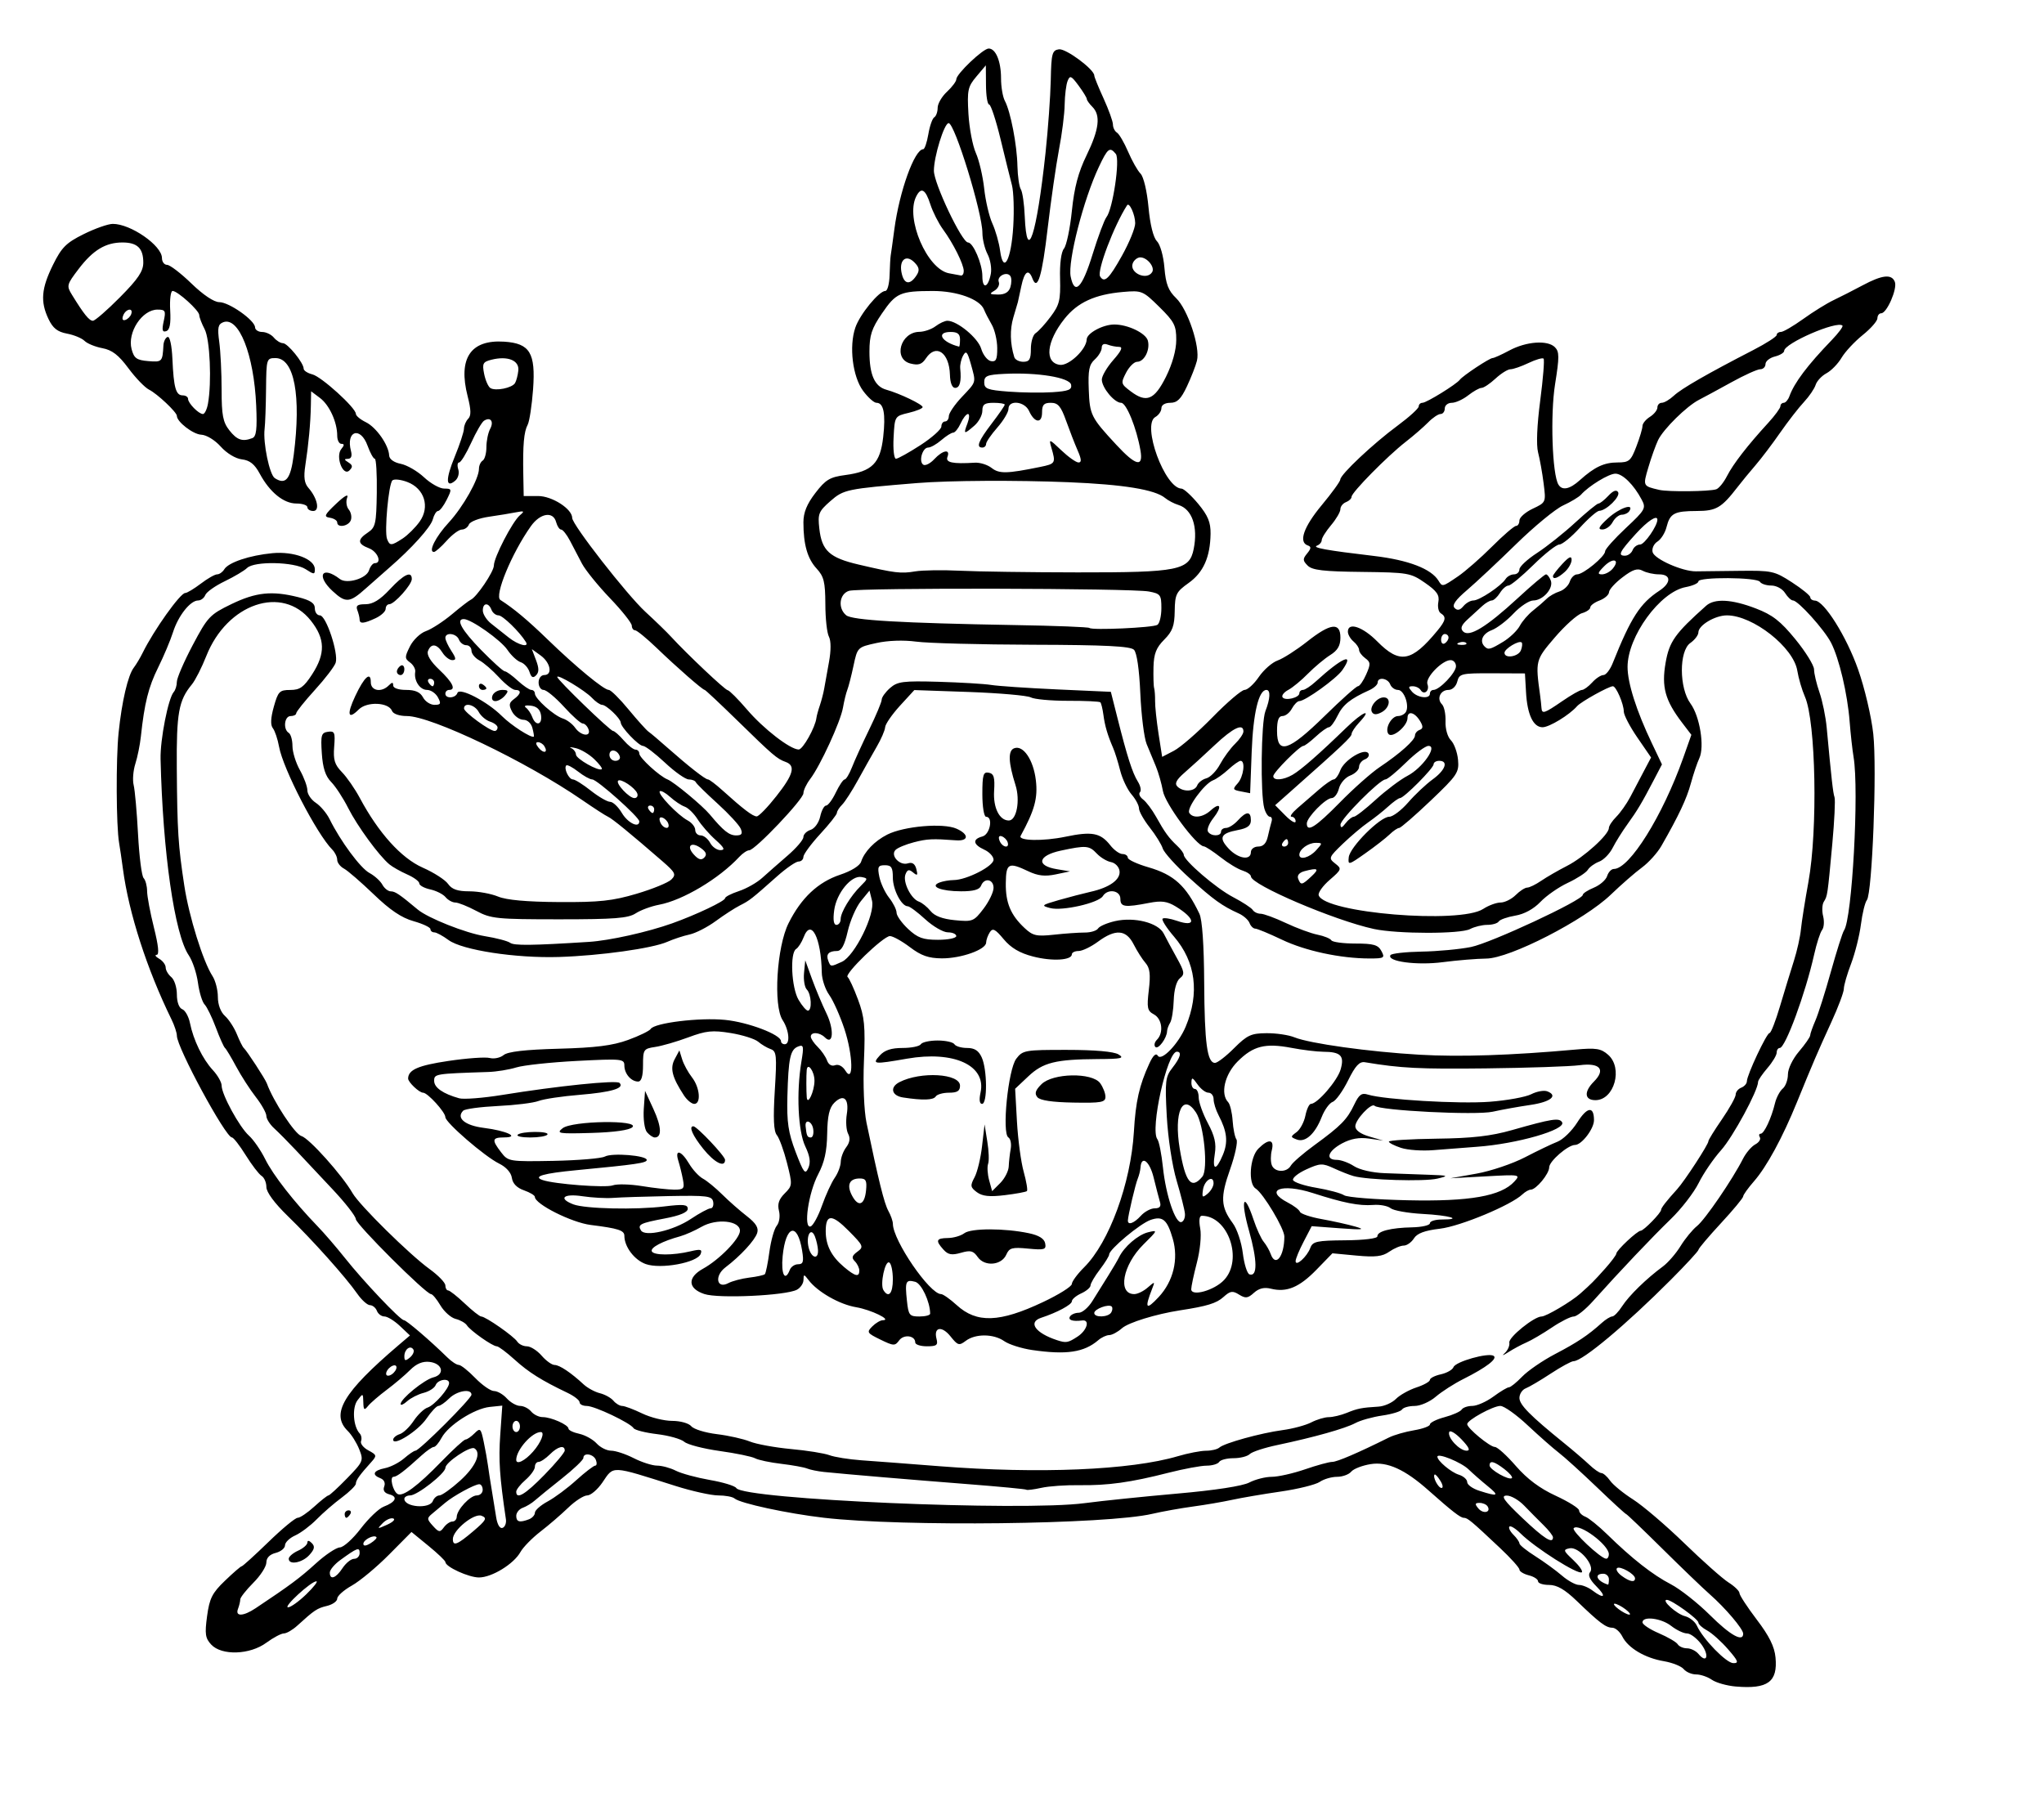 <?xml version="1.0"?>
<svg xmlns:rdf="http://www.w3.org/1999/02/22-rdf-syntax-ns#" xmlns="http://www.w3.org/2000/svg" xmlns:cc="http://web.resource.org/cc/" xmlns:dc="http://purl.org/dc/elements/1.1/" xmlns:sodipodi="http://inkscape.sourceforge.net/DTD/sodipodi-0.dtd" xmlns:svg="http://www.w3.org/2000/svg" id="svg6263" sodipodi:version="0.32" height="270pt" width="304pt" version="1.0" sodipodi:docname="amazonsk&#xF6;ld.svg" sodipodi:docbase="C:\foo\wikipedia\transfer">
  <sodipodi:namedview id="base" bordercolor="#666666" borderopacity="1.0" pagecolor="#ffffff"/>
  <path id="path6272" d="m344.25 334.46c-1.8-0.15-3.95-0.76-4.78-1.34-0.84-0.58-2.23-1.06-3.11-1.06s-1.99-0.47-2.47-1.05-2.24-1.28-3.91-1.57c-3.78-0.63-7.12-2.62-8.26-4.89-0.48-0.95-1.37-1.74-1.98-1.75-1.29-0.01-2.54-0.96-7.1-5.35-2.34-2.25-3.89-3.14-5.45-3.14-1.2 0-2.19-0.32-2.19-0.72s-0.83-0.94-1.85-1.19c-1.01-0.26-1.84-0.77-1.84-1.13 0-0.37-1.75-2.31-3.89-4.32-5.68-5.35-6.4-5.95-7.14-5.95-0.67 0-2.33-1.29-6.97-5.41-4.69-4.18-8.19-5.77-11.49-5.24-1.66 0.26-3.41 0.94-3.87 1.5s-1.73 1.02-2.81 1.02-2.62 0.45-3.42 1-4.29 1.42-7.74 1.92c-3.46 0.5-7.79 1.24-9.62 1.64s-5.32 1-7.76 1.33-6.08 0.98-8.09 1.45c-9.01 2.11-49.54 2.59-65.13 0.78-7.23-0.84-16.59-2.86-17.71-3.82-0.38-0.34-1.84-0.61-3.24-0.61-1.39 0-5.24-0.85-8.54-1.9-12.9-4.08-12.13-4.05-14.42-0.68-0.97 1.42-2.33 2.58-3.02 2.58s-2.4 1.1-3.79 2.45c-1.39 1.34-3.87 3.48-5.51 4.74-1.64 1.27-3.41 3.08-3.94 4.03-1.31 2.37-5.675 5.05-8.225 5.05-2.043 0-6.65-2.11-6.659-3.05-0.003-0.26-1.517-1.71-3.366-3.22l-3.361-2.75-4.451 4.49c-2.448 2.47-5.761 5.23-7.362 6.13s-2.911 2.06-2.911 2.59-0.915 1.18-2.034 1.45c-1.982 0.48-2.453 0.79-5.916 3.94-0.915 0.83-2.099 1.52-2.63 1.52s-2.093 0.83-3.471 1.84c-3.262 2.41-8.863 2.6-10.94 0.37-1.175-1.26-1.298-2.11-0.819-5.64s1.011-4.59 3.544-7.02c1.64-1.58 3.134-2.87 3.321-2.87s2.568-2.16 5.291-4.8c2.723-2.65 5.338-4.81 5.81-4.81s1.951-1 3.287-2.22 2.605-2.22 2.82-2.22c0.214 0 1.882-1.53 3.706-3.41 3.197-3.29 3.283-3.5 2.394-5.73-0.507-1.28-1.53-2.92-2.273-3.64-3.449-3.38-0.92-7.65 10.112-17.05l2.219-1.89-2.002-1.89c-1.101-1.04-2.479-1.88-3.064-1.88-0.584 0-1.254-0.5-1.488-1.11s-0.852-1.12-1.373-1.13c-0.521 0-1.66-1.03-2.531-2.28-2.307-3.3-8.872-10.64-13.762-15.38-2.646-2.57-4.252-4.75-4.252-5.76 0-0.9-0.431-1.9-0.958-2.22-0.527-0.33-1.941-2.18-3.143-4.11s-2.431-3.51-2.731-3.51c-1.257 0-10.917-17.85-10.917-20.17 0-0.58-0.473-2.02-1.05-3.2-4.898-10.01-8.488-21.13-9.648-29.88-0.243-1.83-0.585-4.16-0.76-5.17-0.58-3.36-0.64-16.55-0.1-21.82 0.637-6.21 1.856-11.43 3.023-12.94 0.469-0.61 1.264-1.94 1.766-2.96 2.202-4.47 7.446-11.83 8.423-11.83 0.365 0 1.754-0.84 3.087-1.85 1.333-1.02 2.792-1.85 3.242-1.85s1.084-0.45 1.409-0.99c0.816-1.37 5.026-2.78 9.569-3.21 4.24-0.4 8.402 1.18 8.402 3.19 0 1.07-0.165 1.07-1.823-0.01-2.257-1.48-10.194-1.64-11.621-0.24-0.538 0.53-2.528 1.71-4.424 2.63-1.896 0.91-3.632 2.14-3.859 2.73s-0.865 1.08-1.416 1.08c-1.55 0-3.938 3.01-4.981 6.28-0.518 1.63-1.85 4.79-2.96 7.03-1.918 3.87-2.708 7.03-3.42 13.68-0.174 1.63-0.666 4.06-1.095 5.4-0.428 1.34-0.578 3.24-0.333 4.22s0.636 5.37 0.868 9.76c0.233 4.39 0.729 8.3 1.104 8.68 0.374 0.39 0.686 1.56 0.693 2.59 0.007 1.04 0.619 4.3 1.359 7.25 0.888 3.54 1.072 5.37 0.542 5.38-0.442 0.02-0.222 0.37 0.49 0.78s1.294 1.2 1.294 1.74 0.5 1.39 1.11 1.9c0.61 0.5 1.109 2.05 1.109 3.44 0 1.51 0.426 2.68 1.064 2.93 0.585 0.22 1.276 1.46 1.534 2.75 0.675 3.36 2.513 7.14 4.53 9.32 0.96 1.03 1.746 2.42 1.746 3.07 0 1.77 3.52 8.22 5.416 9.93 0.907 0.81 2.36 2.92 3.228 4.67 1.557 3.15 5.719 8.48 10.379 13.3 1.311 1.35 3.752 4.19 5.423 6.29 3.679 4.64 10.986 12.34 11.706 12.34 0.486 0 5.202 4.04 8.616 7.39 0.828 0.82 1.844 1.48 2.258 1.48 0.415 0 1.882 1.16 3.262 2.59 1.38 1.42 3.058 2.59 3.728 2.59 0.671 0 1.822 0.66 2.555 1.48 0.74 0.81 1.92 1.47 2.62 1.47s1.68 0.5 2.19 1.11 1.53 1.11 2.27 1.11c1.7 0 5.13 1.53 5.13 2.28 0 0.31 0.96 0.78 2.14 1.03 1.18 0.26 2.72 1.12 3.44 1.91s2.01 1.44 2.88 1.44 2.88 0.66 4.48 1.48c1.59 0.81 3.68 1.48 4.63 1.48s2.63 0.45 3.72 1.01c1.1 0.56 4.14 1.38 6.76 1.84 2.61 0.45 4.97 1.17 5.23 1.6 1.4 2.25 56.64 4.65 69.1 2.99 3.38-0.45 11.63-1.3 18.31-1.89 7.53-0.66 12.98-1.5 14.32-2.2 1.19-0.62 3.2-1.13 4.46-1.13 1.25 0 4.22-0.67 6.58-1.48 2.37-0.82 4.8-1.48 5.41-1.48 0.96 0 5.19-1.82 11.23-4.83 1.02-0.51 3.26-1.15 4.99-1.44s3.15-0.81 3.15-1.16c0-0.36 1.31-1.01 2.92-1.44s3.13-1.11 3.38-1.51c0.24-0.39 1.19-0.72 2.1-0.72s2.79-0.83 4.17-1.84c1.38-1.02 2.77-1.85 3.09-1.85 0.33 0 1.51-0.96 2.63-2.12 1.13-1.17 4.04-3.17 6.48-4.45 4.44-2.32 6.6-3.76 9.29-6.19 0.79-0.71 1.73-1.29 2.09-1.29s1.25-0.92 1.97-2.04c1.37-2.11 4.79-5.45 8.07-7.87 1.04-0.77 2.62-2.6 3.52-4.07 0.9-1.46 2.37-3.25 3.26-3.96 1.59-1.27 7.04-9.24 9.13-13.37 0.59-1.15 1.67-2.41 2.41-2.81 0.74-0.39 1.15-1.03 0.91-1.42s-0.16-0.7 0.17-0.7c0.68 0 2.12-3.07 2.84-6.07 0.27-1.1 0.95-2.39 1.52-2.87 0.57-0.47 1.04-1.74 1.04-2.83 0-1.11 0.95-3.08 2.19-4.53 1.2-1.41 2.2-2.84 2.22-3.19 0.01-0.34 0.48-1.67 1.04-2.96 0.56-1.28 1.95-5.65 3.08-9.72 1.14-4.07 2.3-7.73 2.59-8.14 1.61-2.26 3.01-27.76 1.9-34.38-0.24-1.43-0.59-4.59-0.78-7.03-0.42-5.48-2.08-12.54-3.68-15.64-1.34-2.61-6.55-8.39-7.56-8.39-0.35 0-1.06-0.67-1.57-1.48-0.51-0.82-1.72-1.48-2.72-1.48-0.99 0-2-0.33-2.26-0.74-0.56-0.92-12.2-0.99-12.2-0.08 0 0.36-1.13 0.87-2.52 1.13-5.1 0.95-11.53 9.79-11.53 15.83 0 3.19 1.76 8.72 4.8 15.09l2.02 4.24-1.52 2.92c-2.47 4.73-3.35 6.21-5.32 8.94-1.03 1.42-2.35 3.54-2.94 4.7-0.59 1.17-1.8 2.4-2.69 2.73-0.9 0.34-1.9 1.07-2.24 1.63-0.34 0.55-2.11 1.7-3.94 2.56-1.83 0.85-4.28 2.56-5.45 3.79-1.34 1.4-3.19 2.42-4.99 2.72-1.58 0.27-3.05 0.79-3.28 1.16s-1.25 0.67-2.27 0.67-2.55 0.38-3.41 0.83c-1.86 1-14.4 0.99-19.06-0.01-7.82-1.69-24.4-8.77-24.4-10.43 0-0.35-0.75-0.87-1.66-1.16-0.92-0.28-2.88-1.47-4.36-2.64-1.49-1.16-2.98-2.14-3.33-2.16-1.5-0.12-7.66-8.45-8.1-10.97-0.26-1.46-0.89-3.66-1.39-4.88-0.51-1.23-1.33-3.22-1.84-4.44-0.5-1.22-1.06-5.72-1.25-9.99-0.21-4.81-0.69-8.12-1.26-8.7-0.7-0.71-5.62-0.96-20.01-1-10.5-0.03-20.94-0.31-23.2-0.62-2.48-0.33-5.59-0.23-7.86 0.28-3.74 0.82-3.77 0.84-4.55 4.51-0.43 2.03-0.99 4.18-1.23 4.79s-0.63 2.2-0.86 3.53c-0.48 2.77-4.5 11.52-6.5 14.14-0.74 0.97-1.34 2.24-1.34 2.82 0 1.2-9.59 11.3-10.75 11.31-0.42 0-1.3 0.59-1.96 1.3-4.03 4.34-11.21 8.62-15.92 9.5-1.54 0.29-3.62 1.05-4.62 1.7-1.49 0.98-4.18 1.19-15.16 1.19-12.424 0-13.56-0.12-16.458-1.67-1.713-0.91-3.586-1.66-4.162-1.66-0.577 0-1.445-0.48-1.929-1.06-0.485-0.59-1.857-1.28-3.049-1.54s-2.168-0.8-2.168-1.2c0-0.39-1.081-1.19-2.403-1.77-1.322-0.59-2.91-1.48-3.53-2-2.077-1.73-6.34-7.56-8.162-11.16-0.992-1.97-2.515-4.3-3.384-5.18-1.129-1.15-1.657-2.77-1.849-5.67-0.239-3.62-0.105-4.09 1.217-4.28 1.325-0.19 1.459 0.13 1.233 2.98-0.206 2.58 0.086 3.54 1.532 5.02 0.982 1 2.586 3.32 3.565 5.15 3.696 6.91 8.206 11.91 12.455 13.79 2.208 0.97 4.476 2.43 5.04 3.24 0.753 1.07 1.875 1.46 4.222 1.46 1.757 0 4.317 0.47 5.689 1.04 1.671 0.69 5.651 1.05 12.111 1.09 7.99 0.05 10.58-0.23 15.37-1.65 3.17-0.94 6.27-2.21 6.88-2.82 1-1 0.8-1.39-1.79-3.64-6.27-5.44-9.96-8.46-10.77-8.81-0.47-0.2-2.78-1.7-5.15-3.33-11.06-7.62-29.885-16.64-34.737-16.64-1.487 0-2.72-0.42-2.947-1.02-0.664-1.72-4.969-1.91-6.597-0.28-2.141 2.14-2.426 1.02-0.685-2.68 1.783-3.79 3.076-4.94 3.076-2.72 0 1.71 2.1 2.09 3.55 0.64 0.69-0.69 0.888-0.69 0.888 0 0 0.52 1.062 0.88 2.562 0.88 1.805 0 2.796 0.44 3.354 1.48 0.435 0.82 1.457 1.48 2.271 1.48 1.249 0 1.356-0.23 0.687-1.48-0.435-0.81-1.41-1.48-2.165-1.48-1.422 0-2.629-1.84-2.341-3.58 0.091-0.54-0.369-1.38-1.022-1.86-1.083-0.79-1.085-1.07-0.026-3.19 0.638-1.28 2.066-2.65 3.172-3.03 1.107-0.39 3.424-1.89 5.149-3.33 1.725-1.45 3.403-2.74 3.728-2.88 1.152-0.48 4.598-5.58 4.598-6.8 0-1.6 3.665-8.68 5.145-9.95 0.99-0.84 0.89-0.92-0.71-0.61-1.01 0.21-3.454 0.6-5.418 0.89-1.965 0.28-3.747 0.97-3.962 1.53-0.214 0.56-0.851 1.01-1.414 1.01-0.564 0-1.915 1-3.002 2.22s-2.223 2.22-2.525 2.22c-1.181 0 0.339-3.02 2.935-5.83 2.864-3.1 5.993-8.668 5.993-10.66 0-0.643 0.333-1.375 0.739-1.626 0.407-0.252 0.74-1.458 0.74-2.681s0.334-2.847 0.741-3.609c0.794-1.483 0.064-2.445-1.222-1.611-0.43 0.278-1.576 2.253-2.549 4.388s-2.042 3.882-2.377 3.882-0.413 0.619-0.173 1.375c0.246 0.773-0.027 1.76-0.624 2.255-1.883 1.563-1.909-0.32-0.067-4.801 0.989-2.406 1.806-4.891 1.816-5.521 0.01-0.631 0.389-1.517 0.842-1.971 0.606-0.605 0.577-1.786-0.107-4.455-1.932-7.54 0.577-11.281 7.264-10.835 5.09 0.338 6.23 2.24 5.71 9.444-0.24 3.205-0.72 6.366-1.07 7.025-0.75 1.4-0.98 3.998-0.87 9.888l0.08 4.252h2.85c2.79 0 6.77 2.561 6.77 4.351 0 1.33 10.82 15.2 14.49 18.59 1.99 1.83 4.29 4.06 5.1 4.95 3.19 3.47 10.7 10.57 11.25 10.62 0.32 0.03 2.05 1.76 3.83 3.84 3.27 3.82 8.55 7.9 10.24 7.92 0.82 0.02 3.3-4.4 3.52-6.27 0.05-0.41 0.35-1.52 0.68-2.48 0.32-0.95 0.71-2.45 0.86-3.32 0.15-0.88 0.58-3.26 0.95-5.29 0.42-2.27 0.41-4.21-0.01-5.01-0.39-0.72-0.71-3.64-0.71-6.49-0.02-4.37-0.29-5.46-1.73-7.02-1.82-1.97-2.62-4.77-2.62-9.17 0-1.94 0.68-3.628 2.37-5.821 2.04-2.655 2.87-3.154 5.94-3.561 5.31-0.704 6.92-2.319 7.51-7.527 0.52-4.634 0.1-6.8-1.34-6.8-0.49 0-1.68-1.068-2.65-2.374-2.07-2.802-2.81-8.793-1.54-12.519 0.89-2.634 4.7-7.293 5.97-7.293 0.41 0 0.78-1.414 0.83-3.143s0.15-3.476 0.22-3.882c0.07-0.407 0.4-2.737 0.72-5.177 1.01-7.575 4.01-15.9 5.73-15.9 0.28 0 0.73-1.329 1.01-2.954 0.27-1.625 0.8-3.142 1.17-3.372 0.38-0.229 0.68-1.079 0.68-1.888s0.83-2.242 1.85-3.184c1.01-0.942 1.85-2.053 1.85-2.469 0-1.059 5.3-6.1 6.42-6.1 1.4 0 2.45 2.524 2.45 5.916 0 1.68 0.34 3.69 0.76 4.466 1.13 2.119 2.41 8.739 2.49 12.913 0.05 2.034 0.35 4.11 0.67 4.615 0.33 0.504 0.68 2.92 0.78 5.367 0.42 9.7 2.37 3.721 4.12-12.57 0.5-4.678 0.97-11.167 1.04-14.421 0.11-5.326 0.27-5.938 1.62-6.131 1.38-0.198 7.01 3.978 7.01 5.203 0 0.283 0.83 2.333 1.85 4.556 1.01 2.223 1.85 4.543 1.85 5.155s0.36 1.336 0.8 1.608 1.43 1.977 2.21 3.788 1.88 3.766 2.46 4.344c0.61 0.603 1.28 3.44 1.58 6.647 0.32 3.476 0.96 6.031 1.67 6.745 0.65 0.65 1.3 2.939 1.49 5.274 0.27 3.238 0.77 4.534 2.32 6.024 2.31 2.223 4.81 9.716 4.13 12.408-0.25 1.02-1.15 3.316-1.99 5.102-1.18 2.504-1.93 3.246-3.29 3.246-1.05 0-1.77 0.435-1.77 1.073 0 0.589-0.54 1.375-1.2 1.745-2.74 1.534 1.88 14.15 5.2 14.204 0.44 0.008 1.93 1.363 3.3 3.012 1.93 2.335 2.48 3.655 2.45 5.935-0.07 4.64-1.42 7.68-4.36 9.77-2.46 1.75-2.7 2.24-2.75 5.56-0.04 2.95-0.44 4.03-2.09 5.68-1.58 1.59-2.05 2.78-2.12 5.44-0.04 1.88 0.01 3.75 0.13 4.15 0.12 0.41 0.2 1.58 0.19 2.59-0.02 1.02 0.29 3.92 0.68 6.46l0.72 4.6 2.33-1.21c1.28-0.66 4.72-3.65 7.64-6.63 2.92-2.99 5.79-5.44 6.37-5.44 0.59 0 1.86-1.15 2.83-2.57s2.65-2.89 3.74-3.27c1.09-0.39 3.7-2.06 5.8-3.71 4.67-3.7 6.64-3.94 6.64-0.82 0 1.61-0.56 2.55-2.04 3.47-1.11 0.7-3.09 2.35-4.38 3.66-1.29 1.32-3.05 2.77-3.9 3.23-0.86 0.45-1.38 1.11-1.16 1.46 0.48 0.78 3.34 0.11 3.34-0.79 0-0.36 0.32-0.66 0.71-0.66s1.53-0.74 2.53-1.66c5.27-4.8 7.81-5.89 5.26-2.24-1.18 1.68-7.35 6.12-8.51 6.12-0.37 0-1.03 0.67-1.47 1.48-0.43 0.82-1.27 1.48-1.87 1.48-0.77 0-1.08 0.85-1.08 2.96 0 4.77 2.28 4.05 9.43-2.96 3.31-3.25 6.29-5.91 6.62-5.91s1.06-1.05 1.63-2.34c0.91-2.06 0.89-2.43-0.19-3.22-0.67-0.49-1.22-1.23-1.22-1.65 0-0.41-0.5-1.16-1.11-1.67s-1.11-1.38-1.11-1.94c0-1.96 2.93-0.99 5.83 1.94 4.46 4.51 6.78 4.1 11.93-2.15 1.67-2.02 1.8-2.73 0.66-3.44-0.45-0.27-0.66-1.28-0.48-2.23 0.26-1.38-0.29-2.17-2.64-3.8-2.85-1.98-3.36-2.06-12.54-2.17-7.58-0.08-9.82-0.34-10.73-1.25-1-1-1.01-1.32-0.1-2.42 0.8-0.98 0.83-1.34 0.12-1.58-1.88-0.63-0.83-3.66 2.75-7.97 2.02-2.428 3.69-4.73 3.7-5.11 0.03-1.003 6.51-7.103 11.37-10.688 2.3-1.699 4.18-3.411 4.18-3.805s0.34-0.716 0.75-0.716c0.79 0 6.73-3.668 7.4-4.571 0.59-0.791 5.89-4.303 6.5-4.303 0.29 0 1.79-0.677 3.33-1.504 3.35-1.795 7.57-2.1 9.02-0.651 0.9 0.896 0.9 1.945 0.04 7.332-0.97 6.064-0.57 17.921 0.67 19.93 0.75 1.225 2.24 0.915 4.24-0.888 2.93-2.63 4.82-3.513 7.5-3.513 2.26 0 2.62-0.301 3.71-3.167 0.67-1.743 1.21-3.57 1.21-4.061 0-0.492 0.67-1.31 1.48-1.818s1.48-1.342 1.48-1.855c0-0.512 0.39-0.931 0.87-0.931 0.49 0 1.57-0.64 2.41-1.422 1.5-1.4 6.65-4.36 15.76-9.053 2.54-1.31 4.62-2.65 4.62-2.979 0-0.328 0.38-0.597 0.84-0.597s2.44-1.155 4.41-2.566c1.96-1.412 4.66-3.088 6-3.725s3.93-1.958 5.76-2.936c3.93-2.102 5.8-2.302 6.42-0.689 0.52 1.361-1.59 6.218-2.71 6.218-0.41 0-0.75 0.444-0.75 0.986s-1.31 2.04-2.92 3.33c-1.6 1.29-3.49 3.316-4.19 4.503s-2.05 2.57-2.99 3.074-1.91 1.539-2.15 2.301c-0.24 0.761-1.28 2.288-2.31 3.394-1.04 1.105-3.16 3.84-4.72 6.077-1.55 2.237-3.76 5.149-4.9 6.472-1.14 1.322-2.74 3.266-3.55 4.32-3.2 4.141-4.22 4.741-8.09 4.751-4.47 0.01-5.31 0.46-6 3.19-0.28 1.14-1.1 2.44-1.81 2.88-0.71 0.45-1.13 1.38-0.95 2.09 0.36 1.38 5.9 3.83 8.58 3.81 0.89-0.01 4.71-0.06 8.5-0.1 6.57-0.08 7.07 0.02 10.54 2.27 2.01 1.3 3.65 2.64 3.65 2.98s0.41 0.63 0.92 0.65c1.83 0.06 6.26 7.12 8.56 13.65 1.3 3.68 2.64 9.39 3.01 12.8 0.75 6.89-0.21 31.59-1.27 32.94-0.37 0.46-0.9 2.64-1.18 4.82-0.28 2.19-1.15 5.68-1.94 7.77-0.8 2.08-1.45 4.34-1.45 5.01 0 0.66-1.12 3.66-2.5 6.65-2.71 5.92-3.59 7.96-6.78 15.79-2.89 7.1-6.02 12.85-8.55 15.74-1.17 1.34-2.13 2.68-2.13 2.98 0 0.31-1.99 2.71-4.43 5.34-2.43 2.63-4.43 4.99-4.43 5.24-0.01 0.26-2.46 2.92-5.45 5.92-8.91 8.94-17.55 16.18-19.32 16.18-0.44 0-2.47 1.11-4.53 2.46-2.05 1.35-4.29 2.67-4.97 2.93-0.69 0.27-1.24 1.12-1.24 1.9 0 1.36 2.1 3.49 8.88 8.98 1.76 1.42 3.99 3.34 4.96 4.25 0.96 0.92 2.05 1.67 2.42 1.67 0.36 0 1.14 0.68 1.72 1.51s2.64 2.51 4.56 3.73c1.93 1.23 6.49 5.12 10.14 8.66s7.6 7.05 8.79 7.8 2.16 1.7 2.16 2.1c0 0.41 1.54 2.77 3.43 5.26 2.47 3.24 3.52 5.36 3.72 7.51 0.46 4.84-1.53 6.3-7.84 5.76zm-1.57-7.39c-1.32-1.53-3.19-3.2-4.14-3.72-0.96-0.52-1.74-1.23-1.74-1.57 0-0.69-5.29-4.51-6.25-4.51-1.2 0 1.93 2.83 3.6 3.24 0.92 0.24 1.98 1.08 2.35 1.89 1.23 2.68 5.83 7.41 7.22 7.42 1.15 0.02 0.98-0.43-1.04-2.75zm-5.28-0.97c-0.89-1.19-2.17-2.17-2.86-2.17-0.68 0-2.08-0.67-3.12-1.48-1.97-1.56-5.71-2.02-5.71-0.72 0 0.42 1.46 1.4 3.25 2.16 1.78 0.77 3.47 1.75 3.74 2.19s1.1 0.8 1.84 0.8 1.75 0.5 2.26 1.1c1.68 2.04 2.23 0.33 0.6-1.88zm8.28-2.12c0-0.93-3.52-5.08-6.61-7.8-1.4-1.23-5.65-5.32-9.45-9.08s-7.02-6.84-7.15-6.84c-0.14 0-2.77-2.41-5.84-5.36-3.08-2.95-6.48-6.03-7.55-6.84-1.07-0.82-3.81-3.23-6.09-5.36-2.27-2.14-4.73-3.89-5.46-3.89-1.45 0-6.58 2.81-6.58 3.61 0 0.81 4.51 4.53 5.49 4.53 0.49 0 2.37 1.7 4.17 3.78 2.25 2.58 4.75 4.45 7.91 5.9 2.54 1.18 4.62 2.48 4.62 2.91 0 0.42 0.56 0.98 1.24 1.24 0.68 0.27 2.63 1.84 4.32 3.49 4.92 4.82 9.06 8.06 12.64 9.91 1.83 0.95 5.31 3.69 7.74 6.1 4.03 4.01 6.6 5.45 6.6 3.7zm-294.99-5.05c6.83-4.55 8.787-6.01 11.899-8.84 1.914-1.75 4.077-3.19 4.807-3.22 0.729-0.02 2.59-1.7 4.135-3.73 1.546-2.02 3.593-3.98 4.551-4.35 2.397-0.91 2.896-1.98 1.133-2.44-0.978-0.26-1.323-0.78-1.024-1.56 0.27-0.71-0.022-1.35-0.737-1.63-1.793-0.69-1.426-1.54 0.858-2 1.124-0.22 2.839-1.1 3.811-1.94 0.971-0.84 1.986-1.53 2.253-1.53 0.792 0 11.12-10.32 11.12-11.11 0-1.27-2.905-0.78-4.437 0.76-0.814 0.81-1.769 1.47-2.124 1.47-0.354 0-1.423 1.14-2.375 2.53-1.671 2.44-6.594 5.55-6.594 4.17 0-0.37 0.582-0.87 1.294-1.1 0.712-0.22 1.96-1.41 2.773-2.64 0.814-1.22 2.053-2.41 2.754-2.63 1.34-0.43 4.272-3.77 4.272-4.86 0-1.06-2.235-0.72-2.665 0.4-0.221 0.57-1.292 1.26-2.381 1.54-1.089 0.27-2.562 1.02-3.274 1.66s-1.294 0.89-1.294 0.56c0-1.03 4.668-4.83 6.486-5.29 2.363-0.59 1.832-2.77-0.747-3.07-1.374-0.16-2.599 0.35-3.859 1.61-1.016 1.02-3.102 2.78-4.637 3.93-1.534 1.15-3.195 2.58-3.691 3.19-0.765 0.95-0.908 0.83-0.948-0.74-0.045-1.8-0.074-1.81-1.154-0.38-1.108 1.47-0.862 5.19 0.435 6.58 0.332 0.35 0.452 1.04 0.266 1.52-0.186 0.49 0.469 1.31 1.455 1.84 1.678 0.9 1.716 1.05 0.581 2.31-2.321 2.57-3.062 3.61-3.062 4.29 0 0.37-1.248 1.6-2.773 2.74-1.525 1.13-3.779 3.08-5.008 4.34-1.229 1.25-3.143 2.69-4.252 3.19-1.11 0.5-2.018 1.38-2.018 1.95 0 0.58-0.832 1.25-1.849 1.51-1.18 0.3-1.848 0.98-1.848 1.9 0 0.8-1.165 2.61-2.589 4.03-1.423 1.43-2.588 2.91-2.588 3.29 0 0.39-0.202 1.23-0.449 1.88-0.599 1.56 1.049 1.5 3.494-0.13zm6.569-9.81c0-0.42 0.832-1.14 1.849-1.6s1.848-1.19 1.848-1.61c0-0.47 0.333-0.44 0.87 0.1 0.667 0.67 0.554 1.22-0.484 2.37-1.414 1.56-4.083 2.04-4.083 0.74zm11.093-8.86c0-0.41 0.352-0.74 0.783-0.74s0.577 0.33 0.326 0.74-0.604 0.74-0.783 0.74-0.326-0.33-0.326-0.74zm253.99 18.88c-0.79-0.6-1.75-1.09-2.13-1.11-0.39-0.01-0.05 0.47 0.74 1.06 0.79 0.6 1.75 1.1 2.13 1.11 0.38 0.02 0.05-0.46-0.74-1.06zm-261.6-2.98c1.466-1.42 2.364-2.58 1.997-2.57-1.075 0.02-6.665 5.16-5.615 5.16 0.524 0 2.152-1.17 3.618-2.59zm255.82-1.58c-1.32-1.33-1.72-2.23-1.24-2.81 1.05-1.27-2.23-5.1-4.06-4.73-1.33 0.27-1.27 0.47 0.7 2.31 1.18 1.11 1.96 2.21 1.73 2.44-0.64 0.64-9.29-4.83-12.2-7.73-0.96-0.95-1.94-1.55-2.17-1.32-0.22 0.22 0.13 0.95 0.79 1.61 0.66 0.65 1.2 1.44 1.2 1.73 0 0.3 1.41 1.44 3.14 2.53 1.73 1.1 4.11 2.83 5.29 3.85s2.7 1.85 3.37 1.85 1.87 0.49 2.66 1.09c2.37 1.79 2.88 1.27 0.79-0.82zm2.49-1.38c0-0.61-0.5-1.11-1.11-1.11-1.92 0-1.3 1.46 0.93 2.16 0.1 0.04 0.18-0.44 0.18-1.05zm5.18-0.19c0-0.86-3.04-2.56-3.58-2.02-0.27 0.27 0.16 0.96 0.95 1.53 1.58 1.16 2.63 1.35 2.63 0.49zm-256.31-2.03c0.666-1.01 1.703-1.85 2.304-1.85 0.6 0 1.092-0.51 1.092-1.15 0-1.23-0.457-1.06-3.883 1.43-1.118 0.82-2.033 1.92-2.033 2.45 0 1.55 1.206 1.13 2.52-0.88zm251.12-2.77c-0.02-1.86-5.91-6.22-6.97-5.16-0.5 0.51 5.34 6.02 6.43 6.06 0.3 0.01 0.55-0.39 0.54-0.9zm-244.4-3.39c-0.529-0.53-2.587 0.54-2.587 1.34 0 0.49 0.531 0.44 1.446-0.13 0.795-0.5 1.308-1.04 1.141-1.21zm19.23-1.18c2.562-2.19 2.779-2.59 1.619-3.05-1.465-0.57-5.687 2.85-5.687 4.62 0 1.49 0.855 1.16 4.068-1.57zm214.09 1.23c0-0.32-0.84-1.4-1.87-2.41-1.02-1-2.74-2.74-3.82-3.86-1.07-1.12-2.64-2.03-3.49-2.01-1.23 0.02-0.6 0.92 3.1 4.44 4.33 4.11 6.08 5.22 6.08 3.84zm-218.26-3.13c0.463 0 0.854-0.42 0.867-0.92 0.039-1.44 2.67-4.26 3.977-4.26 0.646 0 1.175-0.5 1.175-1.11s-0.305-1.11-0.679-1.11c-0.906 0-5.138 2.31-6.779 3.7-0.72 0.61-1.855 1.56-2.52 2.11-1.117 0.92-1.109 1.11 0.106 2.45 1.176 1.3 1.406 1.33 2.163 0.3 0.466-0.64 1.226-1.16 1.69-1.16zm-11.718-0.61c-0.493-0.17-1.446 0.26-2.118 0.95-1.143 1.16-1.086 1.18 0.896 0.29 1.165-0.52 1.715-1.08 1.222-1.24zm22.341 0.16c-1.254-8.45-1.474-11.74-1.125-16.72l0.407-5.82-2.497 0.26c-3.045 0.32-8.206 3.63-9.536 6.11-0.537 1.01-1.236 1.83-1.553 1.83s-1.399 0.75-2.405 1.66c-3.4 3.1-4.918 4.26-5.583 4.26-0.81 0-0.147 2.81 0.801 3.4 1.022 0.63 3.963-1.54 8.698-6.43 2.332-2.4 4.486-4.37 4.788-4.37s1.099-0.55 1.772-1.22c1.138-1.14 1.265-1.02 1.827 1.66 0.333 1.59 0.715 3.72 0.849 4.74 0.135 1.01 0.469 3.18 0.743 4.8 0.274 1.63 0.668 4.06 0.876 5.41 0.226 1.47 0.732 2.33 1.259 2.14 0.489-0.17 0.789-0.94 0.679-1.71zm4.58 0c0.64-0.25 1.17-0.84 1.17-1.31s1.13-1.47 2.52-2.22 3.96-2.65 5.7-4.24c1.75-1.58 3.44-2.87 3.74-2.87 0.31 0 0.37-0.5 0.14-1.11-0.46-1.21-2.49-1.55-2.49-0.41 0 0.38-1.91 2.21-4.25 4.06s-4.75 3.82-5.36 4.36c-0.61 0.55-1.69 1.2-2.4 1.46-0.72 0.25-1.3 0.97-1.3 1.6 0 1.21 0.67 1.39 2.53 0.68zm190.09-2.56c-0.24-0.38-0.95-0.69-1.58-0.69-0.94 0-0.99 0.21-0.25 1.1 0.96 1.15 2.57 0.79 1.83-0.41zm-209.16-1.06c0.234-0.61 0.819-1.11 1.301-1.11 0.481 0 2.337-1.32 4.124-2.94 3.075-2.78 4.272-5.5 2.816-6.4-0.831-0.51-5.743 2.78-5.75 3.86-0.007 1.11-5.578 5.48-6.987 5.48-0.634 0-1.153 0.31-1.153 0.68 0 1.66 5.029 2.05 5.649 0.43zm22.145-5.21c2.2-2.25 4.01-4.42 4.01-4.8 0-1.17-1.39-0.81-2.96 0.77-0.82 0.81-1.81 1.48-2.22 1.48s-0.74 0.44-0.74 0.97c0 0.54-0.83 1.7-1.85 2.59-1.02 0.88-1.85 1.94-1.85 2.35 0 1.63 1.79 0.55 5.61-3.36zm187.04 2.26c-1.22-0.99-2.93-2.49-3.8-3.33-1.45-1.41-6.18-3.33-6.18-2.51s2.72 3.1 4.25 3.57c0.91 0.28 1.66 0.94 1.66 1.47 0 0.52 1.08 1.3 2.41 1.72 3.73 1.2 4.05 1.02 1.66-0.92zm-9.4-1.08c-0.49-0.8-1-1.34-1.13-1.22-0.44 0.44 0.71 2.66 1.37 2.66 0.37 0 0.26-0.65-0.24-1.44zm12.72-2.29c-2.05-1.57-2.95-1.8-2.95-0.73 0 0.83 3.89 3.03 4.43 2.5 0.19-0.2-0.47-0.99-1.48-1.77zm-192.63-3.48c1.58-1.79 2.4-3.88 1.53-3.88-1.74 0-4.87 3.54-4.87 5.51 0 1.05 1.73 0.21 3.34-1.63zm184.1-2.44c-1.19-1.24-2.28-1.88-2.43-1.43-0.37 1.1 2.05 3.69 3.46 3.69 0.79 0 0.48-0.68-1.03-2.26zm-186.7-2.55c0-0.61-0.33-1.11-0.74-1.11-0.4 0-0.74 0.5-0.74 1.11s0.34 1.11 0.74 1.11c0.41 0 0.74-0.5 0.74-1.11zm-24.541-11.41c0.184-0.56-0.093-0.84-0.648-0.65-0.533 0.18-1.116 0.76-1.294 1.29-0.185 0.56 0.093 0.83 0.647 0.65 0.534-0.18 1.117-0.76 1.295-1.29zm3.407-3.84c-0.584-0.95-1.79-0.05-1.79 1.33 0 0.94 0.206 0.99 1.101 0.25 0.606-0.51 0.916-1.22 0.689-1.58zm212.15-87.38c1.07-0.7 2.62-1.27 3.45-1.27s2.17-0.67 2.99-1.48c0.81-0.81 1.84-1.48 2.29-1.48 0.44 0 1.69-0.61 2.77-1.35s3.39-2.07 5.13-2.96c3.32-1.69 8.29-6.19 8.29-7.5 0-0.42 0.66-1.42 1.47-2.23s2.06-2.58 2.78-3.94c0.71-1.37 1.94-3.68 2.71-5.15l1.41-2.67-2.7-3.93c-1.49-2.16-2.71-4.5-2.71-5.18 0-1.49-1.52-5.02-2.16-5.02-0.81 0-6.33 3.07-7.09 3.94-1.52 1.75-5.52 4.19-6.86 4.19-1.85 0-3.04-2.53-3.28-7l-0.21-3.67-6.5-0.03c-6.13-0.02-6.52 0.07-6.92 1.64-0.24 0.95-0.99 1.66-1.74 1.66-1.6 0-2.4 1.74-1.3 2.85 0.45 0.44 0.76 1.96 0.71 3.38-0.06 1.48 0.4 3.09 1.06 3.75 0.64 0.64 1.28 2.38 1.42 3.87 0.23 2.52-0.13 3.06-5.43 8.11-3.12 2.97-5.93 5.41-6.24 5.41-0.32 0-1.17 0.58-1.9 1.29-0.74 0.71-2.9 2.4-4.81 3.74-3.34 2.36-3.46 2.39-3.29 0.78 0.23-2.03 6.22-8.03 8.03-8.03 0.71 0 2.39-1.27 3.75-2.83 1.35-1.56 3.54-3.62 4.86-4.58 2.53-1.83 3.18-3.68 1.3-3.68-0.61 0-1.11 0.3-1.11 0.68 0 0.78-5.89 6.71-6.67 6.71-0.28 0-1.33 0.75-2.33 1.66-1 0.92-2.79 2.33-3.97 3.15-1.18 0.81-3.46 2.74-5.06 4.27-2.78 2.69-2.84 2.84-1.5 3.89 1.35 1.05 1.31 1.18-1.08 3.25-1.37 1.18-2.35 2.56-2.18 3.06 1.17 3.51 28 5.73 32.62 2.7zm-34.07-6.45c1.65-1.53 1.33-1.76-1.41-1.03-0.99 0.27-1.46 0.84-1.22 1.47 0.52 1.36 0.75 1.32 2.63-0.44zm-121.01-5.57c-1.94-1.43-3.04-0.51-1.47 1.22 0.93 1.03 1.51 1.2 2.08 0.62s0.4-1.1-0.61-1.84zm109.01 0.76c0-0.61 0.66-1.11 1.46-1.11 1 0 1.61-0.64 1.91-2.03 0.25-1.12 0.58-2.45 0.74-2.96 0.15-0.51 0-0.92-0.35-0.92s-0.84-0.75-1.1-1.67c-0.8-2.84-0.63-17.08 0.22-19.27 0.97-2.48 1.05-4.21 0.2-4.21-1.53 0-2.63 4.62-2.92 12.27l-0.31 8.21-1.81-0.35c-1.65-0.31-1.7-0.45-0.66-1.6 1.17-1.3 1.58-4.47 0.58-4.47-0.31 0-1.39 0.76-2.41 1.7-1.01 0.93-2.38 1.91-3.05 2.16-1.73 0.66-5.29 5.53-4.72 6.46 0.71 1.14 2.68 0.93 4.22-0.46 1.97-1.79 2.36-0.8 0.57 1.48-0.85 1.07-1.33 2.29-1.08 2.7 0.6 0.97 2.59 0.97 2.59 0.01 0-0.41 0.45-0.74 1-0.74 0.54 0 1.59-0.67 2.33-1.48 1.69-1.87 2.59-1.88 2.59-0.04 0 1.07-0.68 1.58-2.6 1.94-3.41 0.64-3.83 1.52-1.79 3.7 1.88 2 4.39 2.39 4.39 0.68zm12.94-0.37c1.3-1.43 1.29-1.47-0.11-1.47-1.46 0-3.22 1.28-3.22 2.36 0 1.12 1.99 0.59 3.33-0.89zm-119.09-2.06c-1.24-1.1-2.84-2.94-3.56-4.08s-1.87-2.27-2.56-2.51-2-1.11-2.91-1.94c-0.91-0.82-1.83-1.32-2.04-1.11-0.49 0.49 3.55 4.72 5.51 5.77 0.84 0.44 1.52 1.3 1.52 1.89 0 0.6 0.49 1.09 1.08 1.09 0.6 0 1.44 0.66 1.88 1.48 0.43 0.81 1.36 1.46 2.06 1.44 0.97-0.02 0.73-0.5-0.98-2.03zm113.54 0.59c0-0.41-0.14-0.74-0.32-0.74s-0.53 0.33-0.78 0.74c-0.26 0.4-0.11 0.73 0.32 0.73s0.78-0.33 0.78-0.73zm-108.55-2.79c-0.29-0.72-2.36-2.96-4.59-4.99-2.24-2.03-4.18-3.94-4.32-4.24-0.13-0.31-0.76-0.56-1.4-0.56s-2.76-1.49-4.71-3.32c-1.96-1.83-3.92-3.33-4.37-3.33-0.85 0-4.37-3.69-4.41-4.62-0.03-0.82-2.86-3.52-3.69-3.52-0.39 0-1.31-0.63-2.03-1.4-1.38-1.46-6.87-4.76-6.87-4.13 0 0.56 10.5 10.71 11.07 10.71 0.27 0 1.22 0.83 2.1 1.85s1.94 1.85 2.35 1.85 0.75 0.35 0.75 0.78c0 0.83 4.01 4.5 5.6 5.13 1.26 0.5 6.92 5.19 8.39 6.96 2.69 3.23 3.83 4.14 5.21 4.14 1.1 0 1.33-0.32 0.92-1.31zm-14.38-1.05c-0.16-0.48-0.68-1.01-1.17-1.17-0.54-0.18-0.7 0.16-0.43 0.88 0.52 1.34 2.05 1.62 1.6 0.29zm133.16-4.15c2.71-2.77 6.27-5.92 7.89-7.01 4.1-2.75 7.03-5.37 7.03-6.29 0-0.43 0.41-0.93 0.92-1.11 0.69-0.25 0.72-0.69 0.13-1.69-1.06-1.81-2.53-2.21-2.53-0.68 0 1.65-3.15 4.21-3.83 3.11s0.67-3.49 1.96-3.49c0.57 0 1.26-0.35 1.53-0.78 0.77-1.26-0.33-4.4-1.55-4.4-0.61 0-1.31-0.49-1.54-1.1-0.48-1.25-2.49-1.53-2.49-0.36 0 0.42-0.75 1.1-1.66 1.51-3.77 1.71-5.24 2.89-6.29 5.06-0.61 1.26-1.38 2.29-1.71 2.29-0.34 0-1.51 0.83-2.61 1.85s-2.2 1.85-2.46 1.85c-0.73 0-5.97 5.26-5.97 6 0 0.94 1.98 0.8 3.82-0.27 1.71-0.99 5.32-4.16 10.66-9.34 3.31-3.21 5.33-4.01 2.52-0.99-0.81 0.87-1.47 1.87-1.47 2.23 0 0.59-1.89 2.37-12.07 11.39l-3.09 2.74 2.03 2.05c1.12 1.13 2.03 1.65 2.03 1.15s-0.36-0.91-0.8-0.91 0.07-0.75 1.13-1.67c1.06-0.91 2.97-2.57 4.26-3.69 1.28-1.12 2.62-2.04 2.96-2.04s0.94-0.81 1.31-1.81c0.79-2.07 4.85-4.52 5.57-3.36 0.25 0.41-0.06 0.95-0.7 1.19-0.63 0.24-1.15 0.92-1.15 1.49 0 0.58-0.79 1.35-1.76 1.72-0.96 0.37-1.97 1.52-2.23 2.57-0.26 1.04-0.91 1.9-1.44 1.9-1.18 0-4.93 3.83-4.93 5.03 0 1.84 1.74 0.73 6.53-4.14zm6.4-17.93c-0.6-0.97 0.96-2.93 2.32-2.93 1.52 0 1.23 2.06-0.41 2.94-1 0.53-1.58 0.53-1.91-0.01zm-3.6 20.74c0.36-0.01 2.32-1.53 4.35-3.39 2.04-1.86 4.87-3.99 6.29-4.73 2.97-1.55 6.04-5.93 4.15-5.93-0.61 0-2.62 1.5-4.48 3.33s-3.68 3.32-4.05 3.32c-1.11 0-8.93 7.87-8.91 8.97 0.02 0.73 0.3 0.66 1.01-0.28 0.54-0.71 1.28-1.29 1.64-1.29zm-141.7 0.92c0.01-0.83-8.38-8.31-9.33-8.32-0.46 0-1.72-0.7-2.81-1.56-1.1-0.86-2.15-1.41-2.34-1.22-0.55 0.56 0.51 2.78 1.32 2.78 0.41 0 2 1 3.54 2.22s3.27 2.22 3.83 2.22c0.57 0 1.62 1 2.34 2.22 1.18 1.99 3.44 3.08 3.45 1.66zm27.17-4.99c3.4-4.3 3.88-6.07 1.85-6.8-1.72-0.62-2.48-1.27-9.65-8.28-3.38-3.3-6.26-6-6.4-6-0.41 0-5.51-4.46-9.52-8.32-2.01-1.93-3.94-3.51-4.29-3.51s-0.64-0.41-0.65-0.92c0-0.51-1.95-2.97-4.34-5.46-2.38-2.49-4.87-5.57-5.54-6.84-0.66-1.27-1.73-3.31-2.37-4.53s-1.43-2.22-1.76-2.22-0.77-0.66-0.99-1.47c-0.58-2.22-3.15-1.81-5.01 0.8-3.79 5.34-7.306 13.83-6.044 14.63 2.624 1.67 5.394 3.98 9.394 7.86 5.64 5.46 11.13 9.98 12.1 9.98 0.4 0 2.17 1.75 3.93 3.89 1.76 2.13 3.54 4.11 3.96 4.4 0.41 0.28 2.08 1.69 3.7 3.13 4.27 3.77 7.54 6.33 8.08 6.33 0.26 0 1.54 0.97 2.85 2.15 4.15 3.75 6.06 5.2 6.82 5.18 0.41-0.01 2.16-1.81 3.88-4zm-24.22 2.59c0-0.41-0.35-0.74-0.78-0.74s-0.58 0.33-0.32 0.74c0.25 0.41 0.6 0.74 0.78 0.74s0.32-0.33 0.32-0.74zm-3.36-3.16c-0.43-1.12-3.28-3.01-3.79-2.51-0.53 0.54 2.19 3.45 3.23 3.45 0.51 0 0.76-0.42 0.56-0.94zm111.04-1.57c0.22-0.57 1.04-1.21 1.82-1.41 0.78-0.21 2.01-1.46 2.72-2.8 0.72-1.33 2.05-3.15 2.97-4.04 0.91-0.88 1.66-1.99 1.66-2.45 0-1.7-2.02-0.75-5.66 2.67-2.05 1.93-4.75 4.4-5.99 5.47-1.65 1.43-2.04 2.18-1.44 2.78 1.14 1.14 3.45 1.01 3.92-0.22zm-119.55-5.2c-0.99-0.96-2.64-1.95-3.66-2.19-1.01-0.24-1.43-0.25-0.92-0.01 0.51 0.23 0.93 0.81 0.94 1.28 0.02 0.84 4.46 3.36 5.12 2.9 0.18-0.13-0.48-1.02-1.48-1.98zm5.05-0.56c-0.46-1.37-2.05-1.6-2.05-0.3 0 0.65 0.53 1.18 1.17 1.18 0.65 0 1.04-0.4 0.88-0.88zm-14.96-2.03c-0.27-0.44-0.84-0.79-1.27-0.79-0.5 0-0.44 0.42 0.14 1.13 1.02 1.22 1.92 0.94 1.13-0.34zm-2.37-3.6c-0.24-0.94-1-1.63-1.79-1.63-0.75 0-1.75-0.72-2.23-1.6-0.69-1.31-0.63-1.77 0.35-2.49 1.44-1.05 1.55-1.83 0.27-1.83-0.51 0-1.97-1.13-3.234-2.51-1.269-1.38-3.013-2.89-3.877-3.35s-1.571-1.33-1.571-1.93c0-0.59-0.464-1.08-1.03-1.08-0.567 0-1.222-0.5-1.456-1.11-0.479-1.25-2.691-1.53-2.691-0.34 0 0.42 0.538 1.58 1.194 2.59 0.957 1.46 0.992 1.82 0.178 1.82-0.559 0-1.432-0.67-1.94-1.48-1.109-1.78-2.273-1.9-2.882-0.32-0.287 0.75 0.51 2.06 2.242 3.7 2.653 2.5 3.388 4.01 1.948 4.01-0.407 0-0.74 0.34-0.74 0.74 0 1.05 2.034 0.93 2.39-0.14 0.394-1.18 5.938 1.7 8.829 4.59 1.81 1.81 5.78 4.37 6.32 4.08 0.08-0.05-0.04-0.82-0.28-1.72zm-7.913-6.44c0.235-0.61 1.097-1.11 1.917-1.11 1.236 0 1.336 0.19 0.566 1.11-0.503 0.61-1.365 1.11-1.913 1.11-0.581 0-0.818-0.46-0.57-1.11zm-2.69-1.89c0-0.43 0.333-0.58 0.739-0.32 0.407 0.25 0.74 0.6 0.74 0.78s-0.333 0.32-0.74 0.32c-0.406 0-0.739-0.35-0.739-0.78zm21.713 8.55c-0.23-0.61-0.74-1.11-1.13-1.11s-2.07-1.5-3.73-3.33c-1.67-1.83-3.48-3.33-4.03-3.33-0.54 0-0.99-0.66-0.99-1.47 0-0.83 0.49-1.48 1.11-1.48 1.71 0 1.27-2.44-0.69-3.87l-1.76-1.27 0.83 2.19c0.61 1.61 0.61 2.4 0 3.01-0.6 0.61-0.95 0.42-1.3-0.69-0.27-0.83-1.05-1.7-1.74-1.92s-1.88-1.32-2.63-2.44c-1.313-1.95-7.205-6.11-8.657-6.11-1.638 0-0.417 2.18 3.437 6.13 2.271 2.32 4.386 4.23 4.7 4.23 0.31 0 1.46 0.83 2.56 1.85 1.1 1.01 2.31 1.84 2.7 1.84 0.38 0 0.7 0.32 0.7 0.71 0 1.02 3.79 4.4 5.55 4.96 0.81 0.25 1.91 1.08 2.44 1.84 1.17 1.65 3.24 1.86 2.63 0.26zm-18.016-0.32c0-0.38-0.665-0.9-1.479-1.16s-1.824-1.11-2.245-1.9c-0.785-1.47-2.931-1.99-2.931-0.71 0 0.73 5.082 4.46 6.088 4.46 0.312 0 0.567-0.31 0.567-0.69zm8.616-2.45c-0.17-1.12-0.84-1.74-2.03-1.88-1.01-0.13-1.43 0.03-0.99 0.37 0.44 0.32 1.01 1.16 1.28 1.88 0.69 1.87 2.03 1.59 1.74-0.37zm202.52-2.78c1.77-1.22 3.53-2.22 3.9-2.22s1.28-0.66 2.02-1.47c0.73-0.82 1.74-1.48 2.24-1.48s1.34-1.08 1.86-2.41c3.6-9 5.42-11.82 9.24-14.32 2.39-1.57 2.35-3.24-0.08-3.24-1.04 0-2.5-0.32-3.24-0.72-1.03-0.55-1.96-0.25-3.99 1.3-1.46 1.1-2.66 2.43-2.68 2.95-0.01 0.52-0.86 1.26-1.87 1.65-1.02 0.38-1.85 1-1.85 1.38 0 0.37-0.75 0.89-1.67 1.15-0.91 0.27-3.32 2.42-5.35 4.79-3.85 4.49-3.88 4.6-2.92 11.53 0.11 0.82 0.23 1.9 0.26 2.41 0.09 1.32 0.52 1.18 4.13-1.3zm-26.25-1.48c0-0.4 0.31-0.74 0.7-0.74 1.2 0 4.47-3.43 4.47-4.7 0-0.67-0.48-1.21-1.07-1.21-1.68 0-5.07 3.51-4.59 4.76 0.49 1.29-0.67 2.28-1.35 1.17-0.26-0.42-0.96-0.75-1.56-0.75-0.91 0-0.93 0.19-0.15 1.08 1.09 1.23 3.55 1.51 3.55 0.39zm-197.46-2.21c0-0.41-0.352-0.74-0.783-0.74-0.43 0-0.577 0.33-0.326 0.74 0.252 0.4 0.604 0.74 0.783 0.74 0.18 0 0.326-0.34 0.326-0.74zm215.51-6.4c0.26-0.66 0.32-1.36 0.15-1.54-0.51-0.5-3.41 1.24-3.41 2.05 0 1.21 2.77 0.78 3.26-0.51zm-3.49-1.7c1.29-0.79 2.76-2.2 3.26-3.13 0.49-0.93 1.68-2.3 2.64-3.05 0.95-0.75 2.16-1.8 2.69-2.32 0.52-0.53 1.67-1.19 2.54-1.46 0.88-0.28 1.8-1.16 2.05-1.95s0.91-1.44 1.46-1.44c1.24 0 5.55-3.56 5.55-4.58 0-0.42 1.85-2.49 4.1-4.6 3.87-3.62 4.05-3.95 3.14-5.652-1.57-2.961-3.78-5.136-5.21-5.136-1.3 0-5.29 2.437-6.82 4.171-0.42 0.463-2 1.418-3.54 2.127-1.53 0.7-5.72 4.15-9.31 7.66s-7.98 7.62-9.76 9.14c-2.28 1.94-3.01 2.99-2.45 3.54 0.55 0.56 1.06 0.45 1.73-0.35 0.52-0.63 1.41-1.14 1.99-1.14 1.2 0 5.5-2.87 6.39-4.26 0.32-0.5 1.07-0.92 1.66-0.92s1.08-0.44 1.08-0.99c0-0.54 1.58-2.01 3.51-3.26 1.93-1.26 5.34-3.97 7.58-6.04 2.24-2.06 4.3-3.755 4.59-3.757 0.29-0.003 1.17-0.695 1.96-1.539 0.94-1.012 1.6-1.257 1.93-0.719 0.52 0.846-2.32 3.665-3.75 3.705-0.44 0.02-2.17 1.52-3.84 3.36-1.66 1.83-3.49 3.32-4.06 3.32s-2.9 1.83-5.17 4.07c-2.28 2.24-4.49 4.07-4.92 4.07s-1.2 0.66-1.7 1.48c-0.51 0.81-1.24 1.48-1.61 1.48-0.38 0-1.21 0.48-1.86 1.07-0.64 0.59-1.95 1.79-2.91 2.66-1.28 1.17-1.52 1.81-0.91 2.42 1.2 1.2 4.6-0.87 10.78-6.56 2.84-2.63 5.39-4.77 5.65-4.77 0.27 0 0.69 0.55 0.95 1.22 0.59 1.53-1.54 3.96-3.48 3.96-0.8 0-2.56 1.16-3.9 2.58-1.34 1.43-3.3 2.92-4.34 3.31-1.81 0.69-2.46 2.17-1.41 3.23 0.73 0.73 1.13 0.62 3.72-0.95zm9.84-13.01c0-0.22 0.83-1.3 1.85-2.4 1.34-1.45 1.85-1.67 1.85-0.82 0 0.64-0.61 1.72-1.35 2.39-1.36 1.23-2.35 1.58-2.35 0.83zm10.92-11.46c2.27-2.06 5.25-3.081 4.24-1.45-0.25 0.4-0.92 0.74-1.5 0.74-0.57 0-1.39 0.66-1.83 1.48-0.43 0.81-1.36 1.47-2.06 1.45-0.95-0.01-0.66-0.57 1.15-2.22zm-214.6 24.52c-1.25-2.02-4.593-5.27-5.424-5.27-0.532 0-1.159-0.5-1.393-1.11-0.585-1.52-1.754-1.39-1.712 0.19 0.018 0.71 0.767 1.87 1.663 2.57 0.897 0.7 2.462 1.94 3.476 2.75 1.87 1.49 4.13 2.07 3.39 0.87zm182.97-0.87c0-0.39-0.33-0.7-0.74-0.7-0.4 0-0.73 0.52-0.73 1.15 0 0.64 0.33 0.95 0.73 0.7 0.41-0.25 0.74-0.77 0.74-1.15zm3.5 1.07c-0.24-0.24-0.88-0.27-1.42-0.05-0.59 0.23-0.41 0.41 0.45 0.44 0.78 0.03 1.22-0.14 0.97-0.39zm-61.24-3.58c0.44-0.27 0.8-1.77 0.8-3.33 0-2.62-0.18-2.86-2.48-3.29-3.47-0.66-57.45-0.77-59.47-0.13-1.92 0.61-2.25 3.44-0.56 4.84 1.19 0.99 10.81 1.55 33.58 1.95 7.89 0.13 14.49 0.39 14.66 0.57 0.5 0.49 12.57-0.05 13.47-0.61zm59.59-9.6c1.46-0.99 4.51-3.66 6.77-5.92s4.41-4.11 4.78-4.11c0.36 0 0.66-0.49 0.66-1.08s1.18-1.64 2.64-2.33c2.64-1.249 2.64-1.259 2.16-5.024-0.26-2.075-0.76-4.843-1.1-6.151-0.38-1.462-0.21-5.43 0.43-10.295 0.57-4.354 0.87-8.086 0.66-8.292-0.21-0.207-1.55 0.182-2.98 0.865s-3.04 1.242-3.58 1.242-1.87 0.832-2.97 1.849-2.34 1.849-2.77 1.849c-0.42 0-1.61 0.665-2.65 1.479-1.03 0.813-2.5 1.479-3.26 1.479-0.75 0-1.38 0.499-1.38 1.109s-0.37 1.11-0.83 1.11c-0.47 0-1.58 0.748-2.47 1.664-0.9 0.915-2.91 2.662-4.48 3.882-3.62 2.821-10.7 10.01-10.7 10.861 0 0.357-0.5 0.84-1.11 1.074s-1.11 0.859-1.11 1.399-0.83 1.96-1.85 3.17-1.85 2.54-1.85 2.95c0 0.42-0.42 0.91-0.92 1.1-1.11 0.4 1.83 0.94 11.27 2.05 6.84 0.81 11.35 2.54 12.8 4.9 0.77 1.26 0.75 1.27 3.84-0.83zm-98.72-1.14c3.45 0.17 13.94 0.32 23.29 0.33 20.1 0.02 22.2-0.4 23.05-4.65 0.88-4.41-0.33-7.9-3.02-8.72-0.85-0.255-2.04-0.88-2.65-1.384-2.01-1.667-8.24-2.682-19.17-3.129-10.32-0.422-23.72-0.347-30.01 0.168-13.97 1.145-14.56 1.268-17.2 3.578-2.34 2.057-2.52 2.517-2.19 5.457 0.49 4.38 2.02 5.78 7.8 7.13 7.22 1.69 8.36 1.83 11.22 1.35 1.43-0.24 5.42-0.3 8.88-0.13zm129.43-0.41c1.52-1.83 0.08-2.26-1.68-0.49-1.3 1.3-1.39 1.62-0.44 1.62 0.65 0 1.6-0.51 2.12-1.13zm3.95-3.68c0.23-0.61 0.91-1.11 1.5-1.11 0.85 0 3.41-3.69 3.41-4.92 0-1.03-1.93 0.23-4.26 2.79-3.26 3.59-3.64 4.35-2.17 4.35 0.6 0 1.28-0.5 1.52-1.11zm16.58-12.061c0.53-0.175 1.49-1.359 2.14-2.632 1.23-2.404 4.07-6.069 8.19-10.563 1.32-1.442 2.4-2.921 2.4-3.287 0-0.367 0.3-0.666 0.66-0.666 0.35 0 0.86-0.582 1.12-1.294 0.97-2.692 3.57-6.146 8.42-11.173 1.33-1.387 2.28-2.665 2.1-2.841-1.04-1.047-11.56 3.512-11.56 5.014 0 0.358-0.83 0.861-1.85 1.116-1.01 0.255-1.85 0.927-1.85 1.493s-0.47 1.029-1.04 1.029c-0.58 0-3.16 1.165-5.73 2.589-2.58 1.424-5.47 2.99-6.43 3.48-2.44 1.255-7.04 5.786-8.1 7.982-0.48 1.017-1.36 3.45-1.93 5.408-1.1 3.725-1.11 3.7 2.16 4.465 1.77 0.415 9.96 0.328 11.3-0.12zm-134.06-4.432c3.05-0.625 3.12-0.744 2.21-3.842-0.51-1.778-0.44-1.757 1.99 0.555 1.39 1.322 2.92 2.403 3.4 2.403 0.64 0 0.59-0.648-0.18-2.403-0.58-1.322-1.61-3.984-2.3-5.916-1.02-2.847-1.59-3.513-3.01-3.513-1.38 0-1.74 0.395-1.74 1.91 0 2.269-1.5 2.098-2.58-0.294-0.87-1.926-4.08-2.256-4.08-0.419 0 0.658-1 2.333-2.22 3.723s-2.22 2.848-2.22 3.241c0 0.392-0.33 0.713-0.74 0.713-1.3 0-0.8-1.281 1.85-4.756 1.43-1.865 2.59-3.555 2.59-3.755s-1-0.363-2.22-0.363c-1.77 0-2.22 0.318-2.22 1.577 0 0.868-0.71 2.199-1.59 2.958-2.07 1.794-2.21 1.746-1.36-0.468 0.38-1.016 0.43-1.848 0.1-1.848-0.34 0-0.99 0.832-1.45 1.848-0.46 1.017-1.13 1.849-1.48 1.849-0.36 0-1.41 0.666-2.35 1.479-0.94 0.814-2.12 1.479-2.62 1.479-1.14 0-1.93 2.802-0.95 3.406 0.4 0.247 1.38-0.252 2.17-1.108 1.68-1.803 3.23-2.07 2.61-0.449-0.43 1.123 0.99 1.425 5.44 1.153 1.02-0.062 2.52 0.411 3.33 1.051 1.49 1.172 3.02 1.139 9.62-0.211zm19.88-3.287c-0.77-4.45-2.79-9.429-3.83-9.429-1.33 0-3.8-2.96-3.83-4.596-0.01-0.698 1.01-2.445 2.27-3.883 1.61-1.828 1.96-2.614 1.17-2.614-0.62 0-1.65-0.202-2.29-0.449-0.74-0.282-1.17-0.05-1.17 0.625 0 0.591-0.62 1.635-1.38 2.322-1.12 1.01-1.34 2.147-1.19 5.97 0.19 5.043 0.44 5.532 5.46 10.945 3.9 4.21 5.39 4.554 4.79 1.109zm-43.63-1.03c2.28-1.482 4.15-3.146 4.15-3.698s0.33-1.003 0.74-1.003c0.4 0 0.74-0.476 0.74-1.057s1.16-2.292 2.59-3.801c2.94-3.126 2.83-2.718 1.77-6.565-0.68-2.417-0.94-2.7-1.52-1.65-0.39 0.697-0.65 1.843-0.58 2.548 0.26 2.602-0.07 3.869-1.01 3.869-0.59 0-0.99-0.998-1.03-2.61-0.13-4.428-2.78-6.235-4.76-3.248-0.8 1.201-1.47 1.427-3.05 1.03-3.51-0.88-2.01-6.238 1.75-6.289 0.97-0.013 2.42-0.512 3.21-1.109s1.84-1.086 2.35-1.086c1.95 0 6.07 3.41 6.7 5.542 0.36 1.217 1.23 2.323 1.92 2.457 1.02 0.197 1.27-0.307 1.26-2.583-0.01-1.555-0.5-3.659-1.1-4.676-0.59-1.017-1.28-2.348-1.52-2.958-0.79-2.049-5.34-3.698-10.16-3.688-6.48 0.014-7.29 0.372-10.08 4.457-2.05 3.004-2.48 4.324-2.48 7.572 0 4.589 1.02 6.905 3.35 7.552 2.63 0.732 7.19 2.916 7.2 3.446 0.01 0.265-1.24 0.776-2.76 1.136-2.77 0.654-2.78 0.666-3 4.881-0.13 2.324 0.08 4.225 0.47 4.225 0.38 0 2.56-1.213 4.85-2.694zm48.7-13.576c1.26-2.544 2.03-5.274 2.03-7.292 0.01-2.852-0.38-3.607-3.35-6.537-3.27-3.218-3.47-3.303-7.21-2.978-5.56 0.484-9.02 2.071-11.6 5.323-3.59 4.515-4.02 8.692-0.94 9.131 1.78 0.254 5.29-3.06 5.34-5.042 0.03-1.237 3.22-2.958 5.48-2.958 2.69 0 6.26 1.722 6.65 3.207 0.48 1.834-0.72 4.188-2.13 4.188-0.59 0-1.57 0.974-2.19 2.164-1.07 2.08-1.04 2.223 0.91 3.69 3.13 2.365 4.71 1.714 7.01-2.896zm-18.82 1.595c-0.28-1.433-6.66-2.482-13.16-2.163-3.51 0.171-4.07 0.402-4.07 1.678 0 1.289 0.62 1.526 4.81 1.848 2.64 0.204 6.57 0.255 8.73 0.114 3.17-0.206 3.88-0.489 3.69-1.477zm-110.28-0.318c0.26-0.421 0.56-1.547 0.66-2.502 0.22-2.009-2.11-2.951-5.31-2.147-1.716 0.43-1.882 0.748-1.468 2.816 0.256 1.283 0.815 2.547 1.242 2.811 1.032 0.638 4.276-0.014 4.876-0.978zm102.3-6.786c0-1.404 0.43-2.818 0.96-3.143 0.53-0.326 1.87-1.79 2.96-3.254 1.75-2.326 1.98-3.277 1.87-7.531-0.09-2.957 0.22-5.3 0.77-5.966 0.5-0.603 1.21-3.971 1.57-7.486 0.48-4.659 1.27-7.646 2.92-11.028 2.49-5.123 2.83-7.913 1.15-9.593-0.61-0.61-1.11-1.313-1.11-1.562s-0.74-1.452-1.64-2.674c-1.45-1.96-1.71-2.065-2.17-0.895-0.29 0.731-0.55 2.825-0.58 4.656-0.02 1.83-0.53 5.865-1.13 8.967-0.59 3.102-1.59 10.078-2.23 15.503-1.11 9.589-2.03 12.635-3.03 10.041-0.76-1.998-1.59-1.425-2.21 1.541-0.32 1.525-0.62 2.939-0.68 3.143-0.06 0.203-0.46 1.576-0.9 3.051-0.71 2.399-0.64 5.188 0.19 7.857 0.15 0.508 0.96 0.924 1.78 0.924 1.22 0 1.51-0.48 1.51-2.551zm-14.05-1.886c0-1.085-0.5-1.479-1.85-1.479-3 0-1.84 2.023 1.66 2.911 0.1 0.026 0.19-0.619 0.19-1.432zm9.98-10.347c0.25-0.81 0.27-1.793 0.02-2.186-0.65-1.057-2.76-0.014-2.31 1.146 0.21 0.547-0.19 1.326-0.88 1.731-1.07 0.622-0.96 0.74 0.72 0.759 1.34 0.015 2.13-0.453 2.45-1.45zm-3.87-2.667c0.2-1.068-0.09-2.82-0.65-3.893s-1.02-2.972-1.02-4.22c-0.01-3.998-5.48-21.766-6.7-21.766-0.87 0-2.92 6.621-2.92 9.444 0 2.521 5.56 14.221 6.76 14.221 1.03 0 2.85 4.262 2.85 6.663 0 2.683 1.14 2.379 1.68-0.449zm20.16-3.81c1.1-3.559 2.35-6.901 2.77-7.426 1.26-1.569 2.73-11.475 1.85-12.542-1.19-1.46-1.6-1.15-3.36 2.589-3.04 6.419-6.19 18.705-5.59 21.731 0.77 3.823 2.27 2.313 4.33-4.352zm-34.84 4.037c0.59-0.936 0.47-1.547-0.5-2.513-1.71-1.706-3.14-0.336-2.46 2.357 0.52 2.095 1.69 2.157 2.96 0.156zm40.67-3.788c1.46-2.608 2.65-5.52 2.64-6.471-0.01-1.693-1.17-4.244-1.61-3.556-2.6 4.028-6.02 13.037-5.35 14.117 0.85 1.364 1.75 0.506 4.32-4.09zm-31.36 3.007c0-1.318-2.08-5.483-4.11-8.248-0.89-1.22-2.03-3.467-2.52-4.992-0.97-3.026-1.85-3.486-2.83-1.479-2.12 4.326 2.2 14.362 6.53 15.173 1 0.187 2.07 0.386 2.37 0.441 0.31 0.056 0.56-0.347 0.56-0.895zm37.36 0.224c0.6-0.973-0.97-2.926-2.35-2.926-0.57 0-1.25 0.533-1.5 1.184-0.72 1.887 2.78 3.473 3.85 1.742zm-27.54-9.101c0.19-3.193 0.07-6.854-0.26-8.135-0.34-1.281-1.36-5.407-2.27-9.17-0.91-3.762-1.93-6.84-2.26-6.84s-0.61-1.747-0.62-3.883l-0.03-3.882-1.87 2.218c-1.7 2.01-1.85 2.706-1.58 7.396 0.17 2.847 0.83 6.341 1.47 7.765 0.64 1.423 1.38 4.585 1.65 7.025 0.26 2.441 0.99 5.566 1.62 6.946 0.63 1.379 1.33 3.816 1.54 5.415 0.64 4.778 2.21 1.854 2.61-4.855zm2.59 250.56c-0.12-0.12-5.38-0.62-11.68-1.11-11.15-0.87-23.97-1.95-28.47-2.41-1.22-0.13-2.71-0.43-3.32-0.68s-2.92-0.67-5.12-0.93c-2.21-0.26-4.55-0.75-5.2-1.1s-3.82-1-7.04-1.45-6.37-1.27-7-1.82c-0.64-0.56-3.07-1.24-5.4-1.52s-4.42-0.81-4.65-1.18c-0.65-1.05-7.72-4.41-9.29-4.41-0.78 0-1.42-0.32-1.42-0.73 0-0.4-1.08-1.24-2.4-1.87-5.17-2.47-7.69-4.06-10.49-6.59-1.6-1.45-3.191-2.64-3.54-2.64-0.834 0-5.229-3.09-5.927-4.17-0.3-0.46-1.302-1.03-2.226-1.26-0.925-0.23-2.279-1.44-3.01-2.67-0.73-1.24-1.572-2.25-1.869-2.25-1.014 0-14.906-13.86-14.918-14.88-0.007-0.56-2.087-3.23-4.622-5.92-2.535-2.7-5.818-6.19-7.295-7.77-1.477-1.57-3.39-3.5-4.252-4.29-0.862-0.78-1.567-1.9-1.567-2.48s-0.944-2.27-2.098-3.75c-1.153-1.48-2.9-4.19-3.882-6.02s-1.982-3.5-2.223-3.7-1.06-2.03-1.821-4.07c-0.761-2.03-1.763-4.09-2.227-4.56-0.465-0.48-1.057-2.42-1.317-4.32s-1.076-4.33-1.815-5.42c-2.82-4.14-5.158-20.4-5.596-38.94-0.09-3.84 1.524-12.05 2.61-13.28 0.341-0.38 0.62-1.3 0.62-2.03s1.414-4 3.143-7.27c2.97-5.61 3.393-6.06 7.686-8.14 4.871-2.35 8.034-2.68 13.248-1.37 2.43 0.62 3.286 1.19 3.286 2.22 0 0.77 0.453 1.39 1.008 1.39 1.225 0 3.724 7.53 3.121 9.4-0.235 0.73-2.091 3.16-4.124 5.39-2.034 2.24-3.699 4.32-3.7 4.63-0.002 0.3-0.502 0.55-1.112 0.55-1.237 0-1.527 2.61-0.37 3.33 0.407 0.25 0.739 1.42 0.739 2.61 0 1.18 0.666 3.34 1.479 4.78 0.814 1.45 1.479 3.26 1.479 4.01s0.752 1.86 1.671 2.47c0.919 0.6 2.145 2.05 2.725 3.22 2.168 4.39 6.136 9.75 7.922 10.7 1.017 0.55 2.167 1.59 2.556 2.32 0.39 0.72 1.145 1.32 1.679 1.32 0.851 0 1.701 0.57 5.338 3.61 2.039 1.7 9.463 4.65 13.267 5.27 2.306 0.37 4.574 0.97 5.044 1.32 0.76 0.58 4.33 0.54 15.63-0.18 4.11-0.26 11.62-1.94 16.49-3.67 4.77-1.7 10.51-4.43 10.51-4.99 0-0.28 1.23-0.91 2.74-1.41s3.59-1.68 4.62-2.62c1.04-0.93 3.29-2.92 5.02-4.41s3.15-3.14 3.15-3.68 0.64-1.18 1.42-1.43c0.8-0.25 1.64-1.41 1.91-2.63 0.26-1.21 0.79-2.19 1.17-2.19s1.25-1.16 1.93-2.59c0.68-1.42 1.47-2.59 1.75-2.59s0.93-1.08 1.45-2.4c0.51-1.32 2.05-4.69 3.41-7.49 1.37-2.8 2.49-5.48 2.49-5.94 0-0.47 0.74-1.5 1.66-2.31 1.48-1.29 2.57-1.43 9.66-1.23 4.39 0.13 9.05 0.41 10.35 0.62 1.3 0.22 7.18 0.62 13.07 0.89l10.7 0.48 1.31 5.18c1.92 7.64 2.97 10.91 4.05 12.63 0.53 0.85 0.72 1.79 0.41 2.1-0.3 0.3-0.03 0.94 0.6 1.42 0.64 0.47 1.8 2.02 2.59 3.43 1.74 3.12 2.52 4.2 4.2 5.78 0.72 0.67 1.3 1.47 1.3 1.77 0 1.13 6.41 6.64 9.74 8.38 1.91 1 3.67 2.15 3.93 2.56 0.26 0.42 0.97 0.76 1.58 0.76s2.86 0.83 5 1.84 4.96 2.05 6.26 2.31 2.54 0.76 2.76 1.12c0.22 0.35 2.36 0.64 4.76 0.64 3.61 0 4.51 0.26 5.16 1.48 0.74 1.37 0.57 1.48-2.37 1.48-5.76-0.01-12.72-1.51-17.36-3.73-2.52-1.2-4.9-2.19-5.29-2.19-0.38 0-0.9-0.5-1.13-1.12-0.24-0.61-1.19-1.46-2.12-1.88-3.32-1.5-5-2.71-9.78-7.03-2.67-2.41-5.06-5.05-5.31-5.87-0.26-0.81-1.42-2.69-2.59-4.17-1.16-1.48-2.12-3.18-2.12-3.77s-0.66-1.84-1.48-2.78c-0.81-0.94-1.83-3.07-2.25-4.74-0.42-1.66-1.05-3.69-1.41-4.5-1.09-2.52-1.63-4.36-1.92-6.57-0.16-1.18-0.43-2.28-0.6-2.45-0.17-0.18-3.06-0.31-6.42-0.3-3.36 0-6.68-0.3-7.38-0.68-0.7-0.37-6.19-0.85-12.18-1.07l-10.91-0.38-2.87 3.13c-1.57 1.73-2.89 3.64-2.92 4.25-0.04 0.61-0.79 2.35-1.67 3.86-0.88 1.52-2.55 4.49-3.71 6.6s-2.57 4.31-3.14 4.88-1.04 1.3-1.04 1.63-1.49 2.22-3.32 4.2c-1.82 1.98-3.32 4.02-3.33 4.53 0 0.51-0.43 0.92-0.96 0.92s-2.44 1.32-4.25 2.93c-5.09 4.52-5.41 4.78-7.38 5.78-1.01 0.51-3.17 1.91-4.79 3.1-1.63 1.2-3.96 2.39-5.18 2.66-1.22 0.26-3.22 0.92-4.44 1.46-2.97 1.3-13.25 2.74-21.44 3-8.6 0.27-19.222-1.36-21.93-3.36-1.126-0.83-2.394-1.52-2.818-1.52-0.423 0-0.769-0.29-0.769-0.64s-1.507-1.06-3.35-1.58c-2.369-0.66-4.68-2.22-7.894-5.32-2.499-2.4-5.151-4.7-5.894-5.1-0.743-0.39-1.35-1.18-1.35-1.75s-0.438-1.47-0.972-2.01c-3.08-3.09-9.769-16.03-10.559-20.42-0.272-1.51-0.827-3.16-1.232-3.67-0.497-0.63-0.434-2.02 0.192-4.25 0.85-3.04 1.131-3.33 3.257-3.33 1.921 0 2.679-0.54 4.342-3.1 2.67-4.12 2.598-7.05-0.264-10.66-5.638-7.12-16.601-3.4-20.723 7.03-0.9 2.28-2.187 4.81-2.858 5.63-2.624 3.17-3.072 5.65-2.993 16.58 0.092 12.53 0.271 15.34 1.493 23.35 0.931 6.1 3.716 15.02 5.588 17.91 0.585 0.9 1.064 2.76 1.064 4.14 0 1.52 0.553 3 1.411 3.77 0.777 0.7 1.839 2.34 2.362 3.63 0.522 1.29 1.136 2.52 1.364 2.72 0.605 0.54 4.267 6.16 4.579 7.03 1.275 3.54 5.571 10.08 6.849 10.43 1.52 0.42 8.112 7.78 10.142 11.32 1.362 2.39 11.306 12.19 15.261 15.05 1.729 1.25 3.143 2.71 3.143 3.25 0 0.55 0.25 0.99 0.555 1 0.305 0 1.78 1.16 3.278 2.58s2.978 2.59 3.288 2.59c0.846 0 6.468 3.92 7.148 4.99 0.33 0.5 1.18 0.92 1.9 0.92s2.04 0.83 2.92 1.85 2.04 1.85 2.57 1.85c0.98 0 3.26 1.53 5.77 3.86 0.76 0.7 2.2 1.49 3.21 1.74s2.23 0.93 2.7 1.5 1.26 1.03 1.74 1.03 2.26 0.67 3.94 1.48c1.69 0.82 4.37 1.48 5.97 1.48 1.62 0 3.29 0.47 3.78 1.06s2.77 1.29 5.08 1.57 5.25 0.94 6.53 1.46 4.94 1.19 8.13 1.49c3.2 0.29 6.64 0.84 7.65 1.22s3.84 0.83 6.29 1.01c2.44 0.17 9.44 0.7 15.54 1.18 19.69 1.55 37.93 0.78 47.28-1.99 2-0.59 4.52-1.08 5.58-1.08 1.07 0 2.25-0.28 2.64-0.63 1.01-0.89 8.2-2.88 12.53-3.46 2.02-0.27 4.59-0.96 5.69-1.53s2.67-1.04 3.47-1.04c0.81 0 2.41-0.38 3.55-0.84 2.17-0.89 2.94-1.04 6.34-1.25 1.12-0.07 2.66-0.75 3.43-1.52 0.76-0.77 2.59-1.79 4.06-2.28 1.47-0.48 2.68-1.16 2.68-1.5s0.97-0.84 2.15-1.1c1.19-0.26 2.33-0.9 2.53-1.43 0.42-1.1 6.86-2.92 7.95-2.24 0.87 0.54-1.44 2.31-5.98 4.59-1.84 0.92-4.3 2.5-5.48 3.51-1.18 1.02-3.07 1.84-4.2 1.84-1.14 0-2.26 0.32-2.49 0.7-0.24 0.38-2.01 0.93-3.93 1.2-1.92 0.28-4.33 0.95-5.34 1.5-2.03 1.08-8.13 2.8-15.42 4.34-2.58 0.54-5.06 1.35-5.51 1.8s-1.89 0.82-3.21 0.82-2.61 0.33-2.86 0.74c-0.25 0.4-1.37 0.74-2.49 0.74s-4.51 0.63-7.54 1.4c-7.55 1.93-12.05 2.55-17.7 2.47-2.64-0.04-6.04 0.19-7.54 0.53-1.51 0.33-2.84 0.5-2.97 0.37zm94.84-27.06c0.63-0.56 1.05-1.51 0.94-2.12-0.18-1.04 4.92-5.17 6.4-5.17 0.9 0 5.92-2.97 7.68-4.55 2.24-2 2.61-2.37 4.93-4.96 1.22-1.37 2.21-2.7 2.21-2.96 0-0.64 4.16-4.54 4.84-4.54 0.58 0 4.04-3.54 4.04-4.14 0-0.39 1.07-1.77 3.17-4.08 1.51-1.66 6.27-8.98 6.21-9.53-0.03-0.21 1.18-2.16 2.68-4.34s2.73-4.39 2.73-4.91 0.5-1.14 1.11-1.37c0.61-0.24 1.11-0.81 1.11-1.27 0-1.22 3.92-9.56 4.49-9.56 0.28 0 1.22-2.41 2.09-5.36 0.88-2.95 2.11-6.98 2.74-8.95s1.26-4.8 1.4-6.28c0.15-1.49 0.81-5.7 1.48-9.36 1.88-10.33 1.48-31.82-0.69-36.75-0.59-1.34-1.27-3.66-1.51-5.15-0.74-4.64-8.8-10.98-13.96-10.98-2.36 0-5.66 1.97-5.66 3.38 0 0.54-0.72 1.48-1.6 2.1-2.25 1.58-2.23 8.93 0.04 12.01 1.85 2.52 2.82 8.55 1.75 10.84-0.42 0.89-1.17 3.12-1.67 4.95-0.84 3.1-2.4 6.41-5.86 12.45-0.78 1.36-2.51 3.28-3.85 4.27-1.35 0.99-4.12 3.41-6.17 5.38-5.25 5.06-20.04 12.65-24.7 12.68-1.88 0.02-5.75 0.34-8.6 0.71-5.15 0.68-11.18-0.13-10.4-1.39 0.2-0.33 2.96-0.64 6.13-0.7 3.16-0.05 7.58-0.46 9.82-0.91 3.93-0.78 22.19-9.29 22.19-10.34 0-0.29 0.98-0.93 2.19-1.43s2.4-1.54 2.64-2.31 0.84-1.4 1.33-1.4c3.1 0 9.66-10.51 13.75-22.02l1.62-4.58-1.87-2.45c-3.34-4.39-4.07-7.05-3.24-11.83 0.73-4.22 1.86-5.81 8.04-11.32 1.67-1.48 5.07-1.3 9.86 0.54 3.29 1.26 4.88 2.49 7.83 6.1 2.03 2.48 3.7 5.18 3.71 5.99 0 0.82 0.49 2.86 1.07 4.54 0.59 1.68 1.24 4.84 1.44 7.03 0.95 10.22 1.25 12.91 1.55 13.77 0.18 0.51-0.02 4.67-0.44 9.24-0.95 10.29-0.95 10.32-1.69 11.5-0.33 0.54-0.39 1.82-0.13 2.85s0.17 2.26-0.2 2.73c-0.38 0.47-1.09 2.68-1.59 4.92-1.73 7.71-5.7 18.49-6.81 18.49-0.34 0-0.61 0.42-0.61 0.92 0 0.51-0.83 1.9-1.85 3.08-1.01 1.18-1.84 2.4-1.84 2.72 0 1.72-4.98 10.91-7.32 13.53-1.5 1.67-3.51 4.61-4.46 6.53-0.96 1.92-3.44 5.13-5.52 7.14-3.74 3.62-10.09 10.31-15.41 16.25-1.51 1.69-3.24 3.08-3.84 3.08s-2.56 0.98-4.35 2.19c-1.78 1.2-4.05 2.53-5.02 2.95-0.98 0.42-2.62 1.3-3.63 1.95-1.02 0.66-1.34 0.75-0.72 0.2zm-93.69-0.64c-2.1-0.31-4.59-1.1-5.53-1.76-2.11-1.48-5.71-1.51-7.63-0.06-1.32 1-1.58 0.92-3.02-0.88-1.72-2.16-3.39-1.87-2.78 0.48 0.33 1.25 0.03 1.48-1.91 1.48-1.27 0-2.31-0.34-2.31-0.76 0-1.38-2.26-1.67-3.18-0.42-0.83 1.14-1.11 1.13-3.73-0.15-2.65-1.29-2.76-1.46-1.61-2.61 0.68-0.68 1.62-1.23 2.08-1.23 1.95 0-2.32-2.08-5.29-2.58-3.29-0.55-7.65-3.04-9.42-5.38-0.92-1.2-0.99-1.21-1.01-0.02-0.01 0.7-0.61 1.57-1.32 1.94-2.25 1.16-15.52 1.78-18.33 0.85-3.3-1.09-3.42-3.28-0.28-5.02 3.25-1.79 7.33-5.98 7.33-7.52 0-2.02-4.62-2.51-7.61-0.8-1.3 0.75-3.2 1.59-4.22 1.88-3.53 0.97-5.92 2.22-5.66 2.96 0.29 0.85 4.18 0.87 7.71 0.02 1.97-0.47 2.34-0.38 1.99 0.52-0.66 1.74-7.93 3.08-10.9 2.01-2.25-0.81-4.23-3.43-4.23-5.6 0-1.08-1.21-1.47-6.66-2.15-3.79-0.47-11.09-4.14-11.09-5.57 0-0.3-0.97-0.88-2.16-1.3-1.41-0.49-2.24-1.35-2.4-2.47-0.15-1.05-1.14-2.15-2.523-2.83-2.845-1.39-10.666-8.15-10.666-9.21 0-0.99-3.519-4.85-4.414-4.85-0.776 0-2.986-2.1-2.97-2.82 0.039-1.73 1.986-2.58 7.945-3.47 3.676-0.55 7.385-0.82 8.242-0.59 0.857 0.22 2.094-0.04 2.748-0.58 0.818-0.68 4.228-1.08 10.908-1.26 7.35-0.2 10.7-0.62 13.77-1.74 2.23-0.81 4.25-1.8 4.49-2.18 0.75-1.21 9.7-2.3 14.74-1.8 4.59 0.45 11.1 2.93 11.1 4.22 0 0.34 0.33 0.61 0.74 0.61 1.12 0 0.88-2.79-0.41-4.77-1.89-2.87-1.18-14.54 1.17-19.23 2.51-5.03 5.85-8.16 10.24-9.62 2.2-0.73 3.89-1.78 4.15-2.58 0.63-1.98 2.68-4.11 5.19-5.38 3.32-1.67 11.09-2.34 13.72-1.17 2.53 1.12 2.46 2.51-0.12 2.31-4.62-0.34-5.66-0.3-8.33 0.39-1.58 0.41-3.21 1.08-3.63 1.51-1.1 1.09 0.81 3.18 2.44 2.67 0.87-0.28 1.41 0.08 1.68 1.13 0.33 1.26 0.21 1.39-0.64 0.68-0.82-0.68-1.14-0.6-1.52 0.38-0.57 1.49 1.1 4.86 2.67 5.4 0.62 0.22 1.65 1.05 2.31 1.86 0.79 0.99 2.39 1.59 4.84 1.82 3.49 0.34 3.75 0.23 5.65-2.26 1.1-1.44 2-3.31 2-4.15 0-1.76-1.85-2.07-2.48-0.42-0.3 0.77-1.5 1.11-3.97 1.1-4-0.01-6.31-0.95-4.27-1.74 0.67-0.26 1.95-0.48 2.83-0.49 2.56-0.02 7.89-2.75 7.89-4.03 0-0.64-0.83-1.54-1.85-2-2.23-1.02-2.38-2.08-0.37-2.61 1.53-0.4 2.19-3.91 0.74-3.91-0.41 0-0.74-1.99-0.74-4.49 0-3.85 0.19-4.46 1.27-4.25 1.02 0.2 1.23 0.92 1.06 3.65-0.2 3.31 1.06 5.83 2.92 5.83 1.54 0 2.29-3.99 1.32-7.03-1.42-4.48-1.51-6.82-0.27-7.29 1.8-0.7 3.83 2.28 4.31 6.34 0.42 3.53-0.25 5.96-3.02 11.03-0.54 0.99 4.47 1.09 8.88 0.17 5.27-1.1 6.95-0.78 8.89 1.68 0.75 0.97 1.85 1.75 2.43 1.75s1.05 0.33 1.05 0.72c0 0.4 1.85 1.26 4.1 1.91 5.06 1.47 7.45 3.65 10.1 9.21 0.56 1.17 0.91 6.18 0.95 13.68 0.07 12.01 0.59 15.9 2.15 15.9 0.47 0 2.19-1.32 3.8-2.94 2.58-2.57 3.37-2.93 6.4-2.95 1.91-0.02 4.41 0.35 5.55 0.82 3.03 1.23 14.81 2.87 24.82 3.45 7.93 0.46 18.16 0.13 30.89-1.02 4.09-0.37 5.06-0.22 6.47 1.01 3.03 2.62 1.26 9.02-2.5 9.02-2.17 0-2.31-1.67-0.3-3.68 2.4-2.4 1.2-3.79-2.84-3.25-1.88 0.25-10.25 0.53-18.59 0.63-13.23 0.15-16.83-0.03-23.98-1.22-1.08-0.18-1.89 0.69-3.33 3.6-1.05 2.11-2.42 4.03-3.06 4.26s-1.62 1.58-2.18 3.01c-1.32 3.37-3.26 5.11-4.95 4.45-1.26-0.48-1.26-0.56-0.03-1.46 0.71-0.52 1.5-2 1.75-3.27 0.26-1.28 0.75-2.33 1.09-2.33 1.29 0 5.26-4.6 5.9-6.84 0.78-2.72 0.03-3.48-3.46-3.5-1.27-0.01-4.1-0.35-6.29-0.77-5.22-0.99-7.59-0.39-10.68 2.7-2.57 2.57-3.46 6.43-1.87 8.08 0.37 0.39 0.77 2.03 0.88 3.66s0.45 3.3 0.76 3.72c0.3 0.42-0.26 3.09-1.26 5.92-1.96 5.54-1.87 7.44 0.52 10.68 0.84 1.12 1.74 3.81 2 5.96 0.27 2.16 0.86 4.04 1.32 4.2 1.61 0.53 1.58-2.74-0.09-8.66-1.76-6.22-1.03-7.98 0.9-2.19 0.6 1.81 1.51 3.79 2.02 4.4 0.51 0.62 1.13 1.7 1.38 2.41 0.96 2.7 2.69 0.51 2.71-3.45 0.02-1.56-4.19-8.59-5.69-9.53-1.53-0.95-1.17-6.21 0.53-7.91 2.03-2.04 3.22-1.9 2.67 0.31-0.25 0.98-0.25 2.31 0 2.96 0.56 1.46 2.97 1.52 3.78 0.08 0.33-0.59 2.43-2.41 4.65-4.03 5.29-3.86 6.51-5.1 7.92-8.07 0.94-1.98 1.47-2.37 2.72-1.97 3.21 1 18.06 1.88 24.11 1.42 3.46-0.26 7.18-0.94 8.27-1.5s2.52-0.82 3.18-0.57c2.22 0.86 0.64 2.12-3.37 2.7-2.21 0.32-5.56 0.92-7.45 1.34-3.3 0.74-22.49-0.23-23.44-1.18-0.63-0.63-3.81 2.76-3.81 4.07 0 0.77 1.01 1.51 2.77 2.03l2.77 0.81-2.82-0.4c-1.95-0.28-3.6 0.02-5.36 0.96-2.81 1.52-3.37 3.26-1.04 3.26 0.83 0 2.37 0.56 3.41 1.24 1.12 0.73 3.64 1.31 6.08 1.4 2.29 0.08 6.17 0.22 8.61 0.31 4.09 0.14 4.23 0.2 1.85 0.77-2.61 0.62-13.89 0.28-16.64-0.51-0.82-0.23-2.58-0.93-3.92-1.55-2.22-1.02-2.69-1.01-5.38 0.21-1.62 0.73-2.83 1.69-2.68 2.13 0.14 0.44 2.23 1.14 4.64 1.54 2.41 0.41 4.88 1.07 5.49 1.48s6.25 0.85 12.54 0.99c12.37 0.28 18.61-0.82 21.24-3.73 1.24-1.37 1.11-1.39-5.72-1.01l-6.99 0.38 5.18-0.92c2.85-0.51 7.17-1.97 9.61-3.24 2.45-1.27 5.34-2.66 6.45-3.09 1.1-0.43 2.86-2.14 3.91-3.8 1.98-3.14 3.33-3.32 3.33-0.47 0 1.72-2.45 4.91-3.76 4.91-1.39 0-5.12 3.23-5.12 4.43 0 1.3-2.6 4.44-3.67 4.44-0.36 0-1.1 0.42-1.64 0.93-2.24 2.14-12.29 6.33-16.35 6.81-3.05 0.36-4.54 0.92-5.17 1.93-0.49 0.78-1.4 1.42-2.02 1.42-0.63 0-1.92 0.55-2.87 1.21-1.35 0.95-2.74 1.12-6.5 0.77l-4.77-0.45-3.17 3.26c-3.39 3.49-5.91 4.54-9.02 3.76-1.34-0.33-2.38-0.08-3.37 0.81-1.21 1.1-1.67 1.15-2.95 0.36-1.29-0.81-1.75-0.74-3.1 0.48-1.37 1.24-3.24 1.82-8.61 2.64-4.78 0.74-10.24 2.42-11.51 3.55-0.84 0.75-1.98 1.36-2.53 1.36s-1.53 0.46-2.17 1.01c-2.82 2.42-6.32 2.94-13.12 1.95zm9.02-2.67c1.9-1.25 2.5-3.4 0.9-3.19-1.88 0.24-2.85-0.08-2.41-0.79 0.25-0.41 1.03-0.74 1.74-0.74 0.7 0 1.93-1.06 2.72-2.35 0.8-1.3 2.2-3.54 3.12-5 0.91-1.45 1.87-3.09 2.14-3.64 1.01-2.1 3.75-4.46 5.73-4.96 2.01-0.5 1.99-0.44-0.9 2.42-4.1 4.06-5.16 9.83-1.81 9.83 0.66 0 1.86-0.58 2.67-1.3 1.43-1.24 1.46-1.23 0.9 0.19-1.57 4.01-1.26 4.41 1.29 1.68 2.9-3.12 3.96-7.5 2.78-11.55-1.1-3.8-2-4.56-4.4-3.73-2.09 0.73-8.21 5.84-8.21 6.85 0 0.31-0.83 1.65-1.85 2.99-1.02 1.33-1.85 2.75-1.85 3.16 0 0.4-0.83 1.11-1.85 1.57-1.02 0.47-1.85 1.17-1.85 1.57 0 0.66-2.92 2.23-6.1 3.27-2.66 0.88-1.14 3.02 3.14 4.43 1.82 0.6 2.19 0.54 4.1-0.71zm-6.88-6.83c3.14-1.48 5.72-3.1 5.73-3.59s1.11-1.99 2.46-3.33c4.95-4.93 9.24-16.63 9.85-26.84 0.35-6.06 1.07-9.23 3.06-13.55 0.75-1.64 1.32-2.15 1.69-1.55 0.72 1.16 4.11-2.38 5.52-5.76 2.79-6.67 2-12.83-2.31-17.86-1.48-1.72-2.5-3.32-2.27-3.56 0.24-0.23 1.49-0.04 2.8 0.41 3.91 1.37 3.79-0.41-0.19-2.83-1.7-1.03-2.82-1.19-5.28-0.71-4.87 0.94-5.7 0.82-5.7-0.81 0-1.69-2.52-2.08-3.48-0.53-0.85 1.36-8.03 2.99-10.41 2.37-1.89-0.49-1.78-0.59 1.68-1.59 2.04-0.58 4.87-1.32 6.29-1.64 3.79-0.84 6-2.44 5.75-4.15-0.11-0.81-0.87-1.59-1.68-1.74-0.82-0.15-2.08-0.91-2.81-1.68-1.53-1.62-2.12-1.67-7.18-0.59-4.54 0.98-4.94 3-0.73 3.68l2.58 0.43-2.85 0.6c-2.11 0.44-3.52 0.28-5.39-0.61-3.95-1.88-4.44-1.63-4.49 2.31-0.06 3.91 0.96 6.36 3.73 8.94 1.63 1.53 2.36 1.69 5.8 1.32 2.17-0.24 4.91-0.43 6.1-0.43 1.19 0.01 2.39-0.36 2.67-0.81s1.8-1.1 3.38-1.46c3.84-0.87 8.55 0.34 9.63 2.46 0.45 0.89 1.61 3.05 2.58 4.8 1.56 2.8 1.63 3.29 0.64 4.07-0.68 0.54-1.16 2.26-1.23 4.38-0.06 1.92-0.38 3.91-0.71 4.44-0.32 0.52-0.6 1.27-0.61 1.68-0.04 1.38-1.75 3.69-2.32 3.13-0.31-0.31-0.17-0.96 0.32-1.44 1.36-1.37 1.02-4.14-0.61-5.02-1.31-0.7-1.43-1.27-1.01-4.84 0.37-3.09 0.21-4.36-0.64-5.34-0.62-0.7-1.68-2.36-2.35-3.68-1.5-2.97-3.6-3.13-7.09-0.56-1.38 1.02-3.11 1.85-3.84 1.85-0.74 0-1.34 0.3-1.34 0.65 0 1.2-3.92 1.43-7.71 0.44-2.64-0.68-4.36-1.7-5.81-3.43-1.7-2.04-2.18-2.27-2.76-1.36-0.39 0.61-0.71 1.52-0.72 2.03-0.01 1.39-4.95 3.15-8.79 3.13-2.63-0.02-4.09-0.53-6.32-2.22-1.6-1.21-3.39-2.2-3.97-2.2-1.31 0-9.15 7.59-8.39 8.12 0.3 0.22 1.23 2.22 2.06 4.46 1.29 3.46 1.47 5.26 1.18 12.2-0.2 4.67 0.02 9.86 0.5 12.2 2.39 11.47 3.52 16.05 4.34 17.52 0.49 0.88 0.9 2.05 0.9 2.58 0.03 3.31 7.3 13.92 9.55 13.92 0.39 0 1.78 0.98 3.1 2.18 3.97 3.63 8.51 3.47 17.1-0.59zm-12.92-8.93c-0.88-1.26-1.43-1.4-3.34-0.85-1.82 0.52-2.54 0.39-3.46-0.63-1.63-1.8-1.46-2.27 0.87-2.3 1.12-0.01 2.59-0.44 3.26-0.95 1.34-1.02 8.01-1.02 12.82 0 1.99 0.42 3.04 1.08 3.22 2.01 0.23 1.24-0.12 1.35-3.39 1.04-3.17-0.31-3.73-0.15-4.32 1.19-0.94 2.14-4.3 2.43-5.66 0.49zm-0.18-12.87c-1.29-0.97-1.35-1.29-0.46-2.95 0.55-1.02 1.22-3.8 1.49-6.17l0.5-4.32 0.54 3.38c0.31 1.87 0.38 3.86 0.16 4.44-0.21 0.58-0.12 2.03 0.2 3.23l0.6 2.18 1.62-1.62c0.89-0.9 1.64-2.38 1.67-3.29 0.04-0.92 0.21-2.47 0.39-3.46s-0.03-2.02-0.46-2.28c-1.32-0.82-0.05-13.47 1.56-15.6 1.28-1.69 1.72-1.77 10.07-1.76 5.52 0 9.27 0.33 10.21 0.9 1.24 0.75 0.6 0.9-4.07 0.92-8.4 0.05-10.9 0.67-13.82 3.43l-2.61 2.46 0.36 6.49c0.2 3.57 0.8 8.07 1.34 9.98 0.53 1.92 0.82 3.64 0.64 3.82-0.18 0.17-2.16 0.54-4.4 0.81-3.03 0.37-4.44 0.21-5.53-0.59zm0.73-19.76c1.18-5.37-5.26-8.34-14.57-6.72-6.65 1.16-7 1.12-5.4-0.64 0.94-1.04 2.27-1.48 4.5-1.48 1.75 0 3.38-0.33 3.63-0.74s1.75-0.74 3.33-0.74 3.08 0.33 3.33 0.74 1.38 0.74 2.51 0.74c1.49 0 2.29 0.52 2.91 1.88 1.09 2.4 1.14 9.21 0.06 9.21-0.5 0-0.61-0.82-0.3-2.25zm11.27 0.92c-0.6-0.72-0.4-1.37 0.8-2.56 2.23-2.24 10.06-2.38 11.65-0.22 0.57 0.79 1.05 2 1.05 2.7 0 1.1-0.82 1.25-6.35 1.15-4.19-0.07-6.62-0.43-7.15-1.07zm-26.62 0.06c-2.29-0.34-2.7-2.03-0.74-3.04 4.2-2.17 12.02-1.72 12.02 0.7 0 1.05-0.54 1.39-2.18 1.39-1.2 0-2.38 0.34-2.63 0.74-0.45 0.74-2.56 0.81-6.47 0.21zm5.36 42.87c-0.02-2.37-1.72-5.99-2.97-6.32-1.87-0.49-2.05-0.09-1.64 3.73 0.3 2.9 0.5 3.15 2.47 3.15 1.18 0 2.14-0.25 2.14-0.56zm35.9-0.23c0.27-0.44 0.31-0.97 0.1-1.18-0.58-0.58-3.46 0.48-3.46 1.28 0 0.95 2.76 0.87 3.36-0.1zm-43.3-6.57c0-1.6-0.31-3.11-0.7-3.34-0.83-0.52-1.88 4.33-1.17 5.47 1.02 1.65 1.87 0.68 1.87-2.13zm65.69 0.12c3.81-4.05 0.8-12.73-4.42-12.73-0.49 0-0.61 0.93-0.32 2.49 0.27 1.42-0.02 4.35-0.66 6.81-0.62 2.38-1.12 4.74-1.12 5.26 0 1.52 4.58 0.24 6.52-1.83zm-94.16-0.47c1.51-0.18 2.9-0.49 3.09-0.68 0.19-0.2 0.6-2.19 0.9-4.44 0.31-2.25 0.96-4.58 1.46-5.17 0.51-0.62 0.7-1.89 0.44-2.95-0.34-1.34-0.03-2.29 1.13-3.45 1.55-1.55 1.56-1.71 0.46-6.05-0.62-2.45-1.53-4.93-2.01-5.52-0.63-0.76-0.75-3.28-0.41-8.83 0.43-6.97 0.35-7.81-0.81-8.22-0.71-0.25-1.83-0.91-2.48-1.47-0.66-0.56-3.11-1.34-5.45-1.72-3.62-0.59-4.88-0.46-8.42 0.86-2.29 0.85-5.25 1.71-6.57 1.9-2.29 0.34-2.4 0.51-2.4 3.61 0 2.17-0.32 3.25-0.97 3.25-1.39 0-2.73-1.56-2.73-3.18 0-1.32-0.51-1.37-9.43-0.91-5.19 0.27-10.59 0.85-12 1.29-1.42 0.44-3.916 0.85-5.55 0.9-10.607 0.35-10.738 0.37-10.738 1.77 0 1.33 1.752 2.55 4.96 3.45 0.898 0.25 4.725-0.05 8.505-0.66 11.023-1.79 22.703-2.99 23.293-2.39 1.05 1.05-1.59 1.84-7.87 2.36-3.48 0.28-7.16 0.83-8.18 1.22s-4.66 0.84-8.088 1c-3.432 0.17-6.521 0.58-6.865 0.93-1.448 1.45 0.351 2.94 4.099 3.41 4.494 0.56 7.274 1.87 4.013 1.89-2.397 0.01-2.489 0.48-0.576 2.97 1.397 1.81 1.607 1.84 10.357 1.68 4.91-0.1 9.51-0.48 10.21-0.86 1.44-0.77 8.3-0.21 8.3 0.68 0 0.59-2.11 0.9-13.86 2.02-6.7 0.64-8.83 1.26-6.77 1.97 2.32 0.8 12.47 1.57 13.88 1.05 0.83-0.31 3.44-0.24 5.79 0.14 2.36 0.39 5.24 0.7 6.4 0.71 1.91 0 2.08-0.2 1.73-2.03-0.21-1.12-0.62-2.78-0.91-3.7-0.75-2.4 0.58-2.05 2.12 0.55 0.72 1.22 1.96 2.56 2.75 2.99 0.79 0.42 2.52 1.84 3.84 3.15s3.52 3.24 4.89 4.3c1.8 1.4 2.36 2.32 2.04 3.33-0.47 1.47-3.32 4.56-6.31 6.83-2.22 1.69-1.72 4.35 0.58 3.12 0.78-0.42 2.65-0.91 4.16-1.1zm-9.12-25.53c-2.13-2.65-2.93-4.48-1.97-4.48 0.7 0 6.29 5.92 6.29 6.66 0 1.63-2.11 0.57-4.32-2.18zm-36.81-2.8c0.73-0.72 6.34-0.76 5.9-0.04-0.2 0.32-1.73 0.58-3.4 0.58s-2.79-0.24-2.5-0.54zm25.64-0.51c-0.49-0.6-0.76-2.61-0.63-4.63l0.25-3.57 1.68 3.65c1.6 3.48 1.69 5.6 0.25 5.6-0.37 0-1.07-0.48-1.55-1.05zm-16.73-0.78c1.89-1.49 15.32-1.69 13.84-0.21-0.58 0.58-3.6 1.01-8.1 1.14-6.55 0.19-7.05 0.11-5.74-0.93zm24.08-6.49c-2.37-3.62-2.82-5.39-1.85-7.21l0.93-1.74 0.56 1.8c0.31 0.98 1.18 2.58 1.94 3.55 1.57 2.01 1.84 5.26 0.45 5.26-0.51 0-1.43-0.75-2.03-1.66zm20.98 34.57c0.23-0.61 0.97-1.11 1.65-1.11 1 0 1.15-0.5 0.79-2.71-0.93-5.72-3.25-5.06-3.86 1.1-0.35 3.6 0.47 5.18 1.42 2.72zm13.78 0.15c0-0.53-0.4-1.36-0.89-1.85-0.68-0.68-0.57-1.11 0.5-1.89 1.31-0.96 1.22-1.18-1.69-4.12-3.36-3.4-4.58-3.38-4.58 0.04 0 2.79 1.12 4.99 3.61 7.09 2.24 1.89 3.05 2.08 3.05 0.73zm89.44-4.51c0.48-1.28 1.29-1.45 6.94-1.5 3.76-0.03 6.38-0.36 6.36-0.79-0.05-1 2.63-1.69 6.89-1.78 1.94-0.04 3.52-0.41 3.52-0.81 0-0.41 1.05-0.74 2.34-0.74 4.37 0 1.54-0.83-3.8-1.11-2.92-0.16-5.77-0.67-6.33-1.13s-2.11-0.76-3.45-0.65c-2.83 0.21-5.86-0.39-12.01-2.37-6.16-1.98-9.74-0.6-4.92 1.9 1.18 0.61 2.26 1.43 2.4 1.83 0.14 0.39 2.08 1.05 4.32 1.45s5.23 1.07 6.66 1.48c2.08 0.6 1.49 0.67-3.03 0.34l-5.62-0.42-1.59 3.06c-0.88 1.68-1.6 3.42-1.6 3.87 0 1.17 2.27-0.87 2.92-2.63zm-97.63 0.48c-0.03-0.71-0.3-1.94-0.61-2.73-0.79-2.01-1.83-0.15-1.24 2.22 0.52 2.06 1.93 2.45 1.85 0.51zm-25.24-6.2c1.75-1.17 3.52-2.12 3.94-2.12s0.64-0.58 0.51-1.3c-0.23-1.15-1.17-1.27-8.75-1.13-4.67 0.09-9.66 0.25-11.08 0.36s-4.17-0.04-6.1-0.33c-3.76-0.57-4.87 0.44-1.78 1.62 2.34 0.88 12.34 1.11 18.05 0.4 3.76-0.46 4.62-0.38 4.62 0.47 0 0.7-1.52 1.34-4.51 1.91-4.94 0.94-5.49 1.21-4.76 2.39 0.81 1.31 6.42 0.02 9.86-2.27zm26.03-2.66c0.74-2.1 1.88-4.58 2.52-5.5 0.65-0.93 1.19-2.36 1.2-3.18 0.02-0.83 0.5-2.13 1.09-2.9 0.71-0.95 0.83-1.8 0.37-2.67-0.37-0.7-0.49-2.44-0.26-3.87 0.5-3.1-0.62-4.12-2.49-2.26-0.97 0.98-1.34 2.59-1.4 6.13-0.05 3.47-0.55 5.7-1.78 8.03-1.94 3.68-2.98 10.84-1.5 10.35 0.49-0.17 1.51-2.03 2.25-4.13zm63.23 2.02c0.74-0.82 1.98-1.48 2.76-1.48 1 0 1.3-0.38 1.02-1.3-0.21-0.71-0.77-2.88-1.25-4.83-0.8-3.26-2.43-4.47-2.6-1.94-0.04 0.57-0.28 1.54-0.53 2.15-0.48 1.13-1.93 7.31-1.97 8.32-0.03 1.02 1.22 0.57 2.57-0.92zm8.74-0.45c-0.07-0.77-0.81-3.71-1.65-6.54-0.87-2.93-1.71-8.43-1.95-12.78-0.37-6.93-0.27-7.8 1.11-9.56 1.6-2.04 1.93-3.21 0.89-3.21-1.92 0-5.35 15.46-3.86 17.36 0.33 0.42 0.82 2.92 1.1 5.56 0.58 5.59 2.51 11.27 3.68 10.86 0.45-0.15 0.76-0.91 0.68-1.69zm-63.23-4.6c0.19-1.93-0.03-2.35-1.25-2.35-2.07 0-2.65 1.31-1.52 3.42 1.25 2.34 2.48 1.87 2.77-1.07zm68.91-1.39c0-1.75-1.82-0.63-2.1 1.28-0.22 1.54-0.11 1.64 0.92 0.78 0.65-0.54 1.18-1.47 1.18-2.06zm-2.22-1.32c1.19-1.44 0.31-10.32-1.26-12.72-2.64-4.02-4.43-0.06-3.23 7.17 1.12 6.71 2.31 8.18 4.49 5.55zm-78.75-6.02c-1.43-3-1.78-10.68-0.77-16.74 0.52-3.1 0.45-3.47-0.62-3.06-1.58 0.6-1.95 2.29-2.15 9.91-0.13 5.15 0.17 7.15 1.64 11.03 1.59 4.15 1.89 4.54 2.51 3.17 0.5-1.13 0.33-2.33-0.61-4.31zm82.82 1.69c1.06-2.54 0.84-4.6-0.86-7.86-0.54-1.03-0.98-2.45-0.98-3.16s-0.46-1.3-1.03-1.3c-0.56 0-1.54-0.75-2.17-1.66-0.98-1.4-1.17-1.46-1.2-0.37-0.03 0.71 0.29 1.29 0.7 1.29 0.4 0 0.74 0.76 0.74 1.67 0 0.92 0.81 3.21 1.81 5.09 1.37 2.57 1.71 4.07 1.39 6.09-0.55 3.36 0.24 3.46 1.6 0.21zm-81.24-5.11c-0.24-1.58-1.67-2.1-1.51-0.55 0.19 1.88 0.34 2.22 1.03 2.22 0.4 0 0.62-0.75 0.48-1.67zm0.25-9.57c0.01-1.87-1.38-3.79-1.54-2.12-0.1 1.06-0.09 4.27 0.01 5.41 0.16 1.72 1.52-1.2 1.53-3.29zm5.93-10.3c-0.86-2.59-2.21-5.62-3-6.72s-1.46-3.1-1.48-4.44c-0.12-6.94-2.14-10.86-3.6-7-0.39 1.01-1.06 2.06-1.49 2.32-1.26 0.78-0.93 7.7 0.49 10.09 0.69 1.18 1.53 2.14 1.84 2.14 0.87 0 0.7-3.28-0.21-4.19-0.43-0.44-0.68-1.92-0.55-3.29l0.24-2.5 1.34 3.7c0.74 2.03 2.03 5.1 2.86 6.81 1.57 3.23 1.36 6.45-0.31 4.77-1.04-1.04-2.79-1.13-2.79-0.15 0 0.39 0.62 1.31 1.37 2.04 0.74 0.72 1.58 1.94 1.85 2.69 0.3 0.83 0.93 1.2 1.6 0.94 0.66-0.25 1.49 0.19 2.03 1.06 1.67 2.71 1.54-3.03-0.19-8.27zm-0.49-13.3c2.54-1.16 6.64-9.47 5.97-12.12l-0.5-2-1.72 2.11c-0.94 1.16-2.11 3.85-2.6 5.99-0.64 2.78-1.25 3.88-2.13 3.88-1.63 0-2.22 0.65-1.73 1.92 0.48 1.25 0.46 1.25 2.71 0.22zm22.68-5.1c0-0.4-0.75-0.74-1.67-0.74-0.91 0-2.93-1.17-4.48-2.59-1.54-1.42-3.11-2.58-3.47-2.58-1.25 0-2.96-3.3-2.96-5.71 0-1.98-0.28-2.43-1.57-2.43-1.36 0-1.51 0.31-1.11 2.28 0.25 1.25 1.12 3.13 1.94 4.17s1.48 2.37 1.48 2.97c0 0.59 1.04 2.05 2.3 3.23 1.89 1.76 2.94 2.14 5.92 2.14 1.99 0 3.62-0.33 3.62-0.74zm-22.93-3.35c0-1.37 1.96-4.6 4.01-6.62 1.42-1.41 1.43-1.49 0.12-1.74-2.01-0.39-4.96 3.2-5.41 6.59-0.26 1.9-0.1 2.9 0.44 2.9 0.46 0 0.84-0.51 0.84-1.13zm33.11-15.27c-0.16-0.49-0.69-1.01-1.17-1.17-0.54-0.18-0.71 0.15-0.43 0.87 0.52 1.35 2.04 1.63 1.6 0.3zm78.01 60.62c-1.33-0.44-2.41-1-2.41-1.24 0.01-0.25 4.25-0.51 9.43-0.58 7.11-0.09 10.8-0.51 14.98-1.7 7.93-2.26 9.37-2.48 9.94-1.57 0.91 1.47-8.93 4.31-16.94 4.88-2.46 0.18-6.3 0.48-8.53 0.66-2.24 0.19-5.15-0.01-6.47-0.45zm-199.12-94.46c0-0.38 0.333-0.9 0.74-1.15 0.406-0.25 0.739 0.06 0.739 0.69 0 0.64-0.333 1.16-0.739 1.16-0.407 0-0.74-0.32-0.74-0.7zm-7.395-10.34c0-0.37-0.202-1.2-0.449-1.84-0.343-0.9 0.037-1.17 1.621-1.17 1.462 0 2.88-0.87 4.828-2.96 2.795-3 4.353-3.72 4.353-2.03 0 1.12-3.463 4.99-4.467 4.99-0.39 0-0.712 0.41-0.715 0.92s-0.902 1.34-1.996 1.85c-2.369 1.1-3.175 1.16-3.175 0.24zm-5.369-5.63c-3.312-3.07-2.069-5.1 1.456-2.38 1.372 1.06 5.265-0.09 5.778-1.71 0.249-0.79 0.764-1.43 1.143-1.43 1.485 0 0.586-2.29-1.159-2.96-2.286-0.87-2.338-1.71-0.194-3.13 1.5-1 1.665-1.74 1.755-7.86 0.054-3.716-0.125-6.756-0.398-6.756s-0.918-1.165-1.432-2.588c-1.412-3.905-4.343-2.981-3.292 1.038 0.265 1.013 0.055 1.554-0.605 1.561-0.791 0.009-0.771 0.163 0.092 0.709 0.86 0.544 0.907 0.893 0.212 1.588-1.285 1.286-2.827-2.781-1.61-4.247 0.618-0.744 0.622-1.019 0.016-1.019-0.457 0-0.83-0.725-0.83-1.612 0-2.689-1.545-6.077-3.412-7.482l-1.765-1.329-0.05 2.808c-0.062 3.466-0.456 7.725-1.101 11.904-0.358 2.321-0.192 3.52 0.613 4.437 1.788 2.039 2.32 4.588 0.958 4.588-0.638 0-1.16-0.34-1.16-0.74 0-0.41-0.979-0.742-2.177-0.742-2.539 0-5.29-2.239-7.269-5.916-1.018-1.891-1.973-2.656-3.547-2.84-1.249-0.145-3.008-1.208-4.189-2.531-1.158-1.297-2.827-2.315-3.869-2.361-1.616-0.071-4.832-2.555-4.832-3.733 0-0.719-3.883-4.38-5.509-5.195-0.834-0.418-2.681-2.332-4.104-4.253-1.943-2.623-3.228-3.614-5.158-3.976-1.414-0.265-3.006-0.917-3.538-1.449-0.531-0.531-2.098-1.179-3.481-1.438-1.894-0.355-2.802-1.076-3.674-2.914-1.633-3.441-1.415-6.042 0.898-10.724 1.714-3.468 2.609-4.365 6.078-6.088 2.237-1.112 4.832-2.027 5.768-2.034 3.537-0.026 9.762 4.293 9.762 6.772 0 0.743 0.456 1.35 1.014 1.35s2.732 1.664 4.831 3.698c2.338 2.266 4.476 3.698 5.522 3.698 1.943 0 7.053 3.596 7.094 4.992 0.015 0.508 0.652 0.924 1.416 0.924 0.763 0 1.802 0.499 2.309 1.109 0.506 0.61 1.316 1.11 1.8 1.11 0.938 0 4.116 3.911 4.116 5.066 0 0.379 0.776 0.884 1.724 1.122 1.807 0.454 8.629 6.646 8.629 7.833 0 0.379 0.892 1.123 1.982 1.653 2.062 1.005 4.527 4.527 4.62 6.604 0.033 0.727 0.941 1.379 2.299 1.65 1.234 0.247 3.314 1.452 4.622 2.678 1.307 1.225 3.1 2.23 3.984 2.232 1.539 0.003 1.561 0.098 0.501 2.222-0.609 1.221-1.379 2.221-1.712 2.221s-0.801 0.75-1.041 1.66c-0.405 1.55-4.192 5.75-8.666 9.62-1.054 0.91-3.125 2.74-4.603 4.06-3.236 2.9-3.994 2.96-6.615 0.53zm13.919-10.42c1.013-0.67 2.523-2.17 3.357-3.34 2.09-2.93 0.955-6.576-2.452-7.862-1.302-0.492-2.631-0.631-2.953-0.309-0.756 0.756-1.612 10.161-1.057 11.611 0.535 1.39 0.839 1.38 3.105-0.1zm-21.613-16.553c1.516-11.752 0.112-19.22-3.611-19.22-1.774 0-1.816 0.134-1.876 6.101-0.034 3.355-0.163 6.933-0.287 7.95-0.337 2.757 0.973 9.082 2.021 9.759 2.169 1.402 3.133 0.224 3.753-4.59zm-8.21-3.347c0.8-0.307 0.974-1.767 0.769-6.462-0.44-10.121-3.447-17.707-6.546-16.517-1.024 0.393-1.165 1.094-0.781 3.896 0.258 1.879 0.468 6.153 0.468 9.499 0 5.034 0.265 6.419 1.533 8.032 1.527 1.941 2.594 2.305 4.557 1.552zm-8.798-6.814c0.773-4.285 0.399-12.763-0.653-14.779-0.587-1.125-1.069-2.387-1.071-2.805-0.006-0.904-4.293-4.787-5.285-4.787-0.381 0-0.596 1.717-0.479 3.816 0.151 2.7-0.08 3.915-0.79 4.155-0.768 0.26-0.884-0.201-0.496-1.967 0.456-2.073 0.331-2.306-1.236-2.306-3.05 0-6.012 4.523-5.132 7.838 0.481 1.811 0.994 2.181 3.294 2.375 2.752 0.232 2.844 0.137 3.018-3.122 0.042-0.778 0.413-1.528 0.826-1.668 0.44-0.149 0.835 1.655 0.957 4.372 0.256 5.712 0.681 7.214 2.04 7.214 0.583 0 1.06 0.309 1.06 0.687 0 0.859 2.109 3.011 2.952 3.011 0.345 0 0.793-0.916 0.995-2.034zm-17.444-21.126c3.598-3.63 4.622-5.153 4.622-6.874 0-2.839-1.188-3.985-4.131-3.985-3.343 0-5.849 1.515-8.694 5.256-2.375 3.123-2.426 3.323-1.294 5.162 2.349 3.817 3.396 5.112 4.129 5.109 0.41-0.002 2.826-2.102 5.368-4.668zm2.234 3.331c0.444-1.331-1.085-1.051-1.601 0.293-0.276 0.72-0.111 1.058 0.43 0.878 0.483-0.161 1.01-0.688 1.171-1.171zm40.844 41.329c0-0.38-0.652-0.8-1.45-0.93-1.267-0.2-1.111-0.55 1.246-2.785 1.658-1.571 2.495-2.033 2.176-1.201-0.285 0.744-0.143 1.806 0.316 2.356 0.46 0.56 0.642 1.51 0.406 2.13-0.463 1.2-2.694 1.56-2.694 0.43z"/>
</svg>
